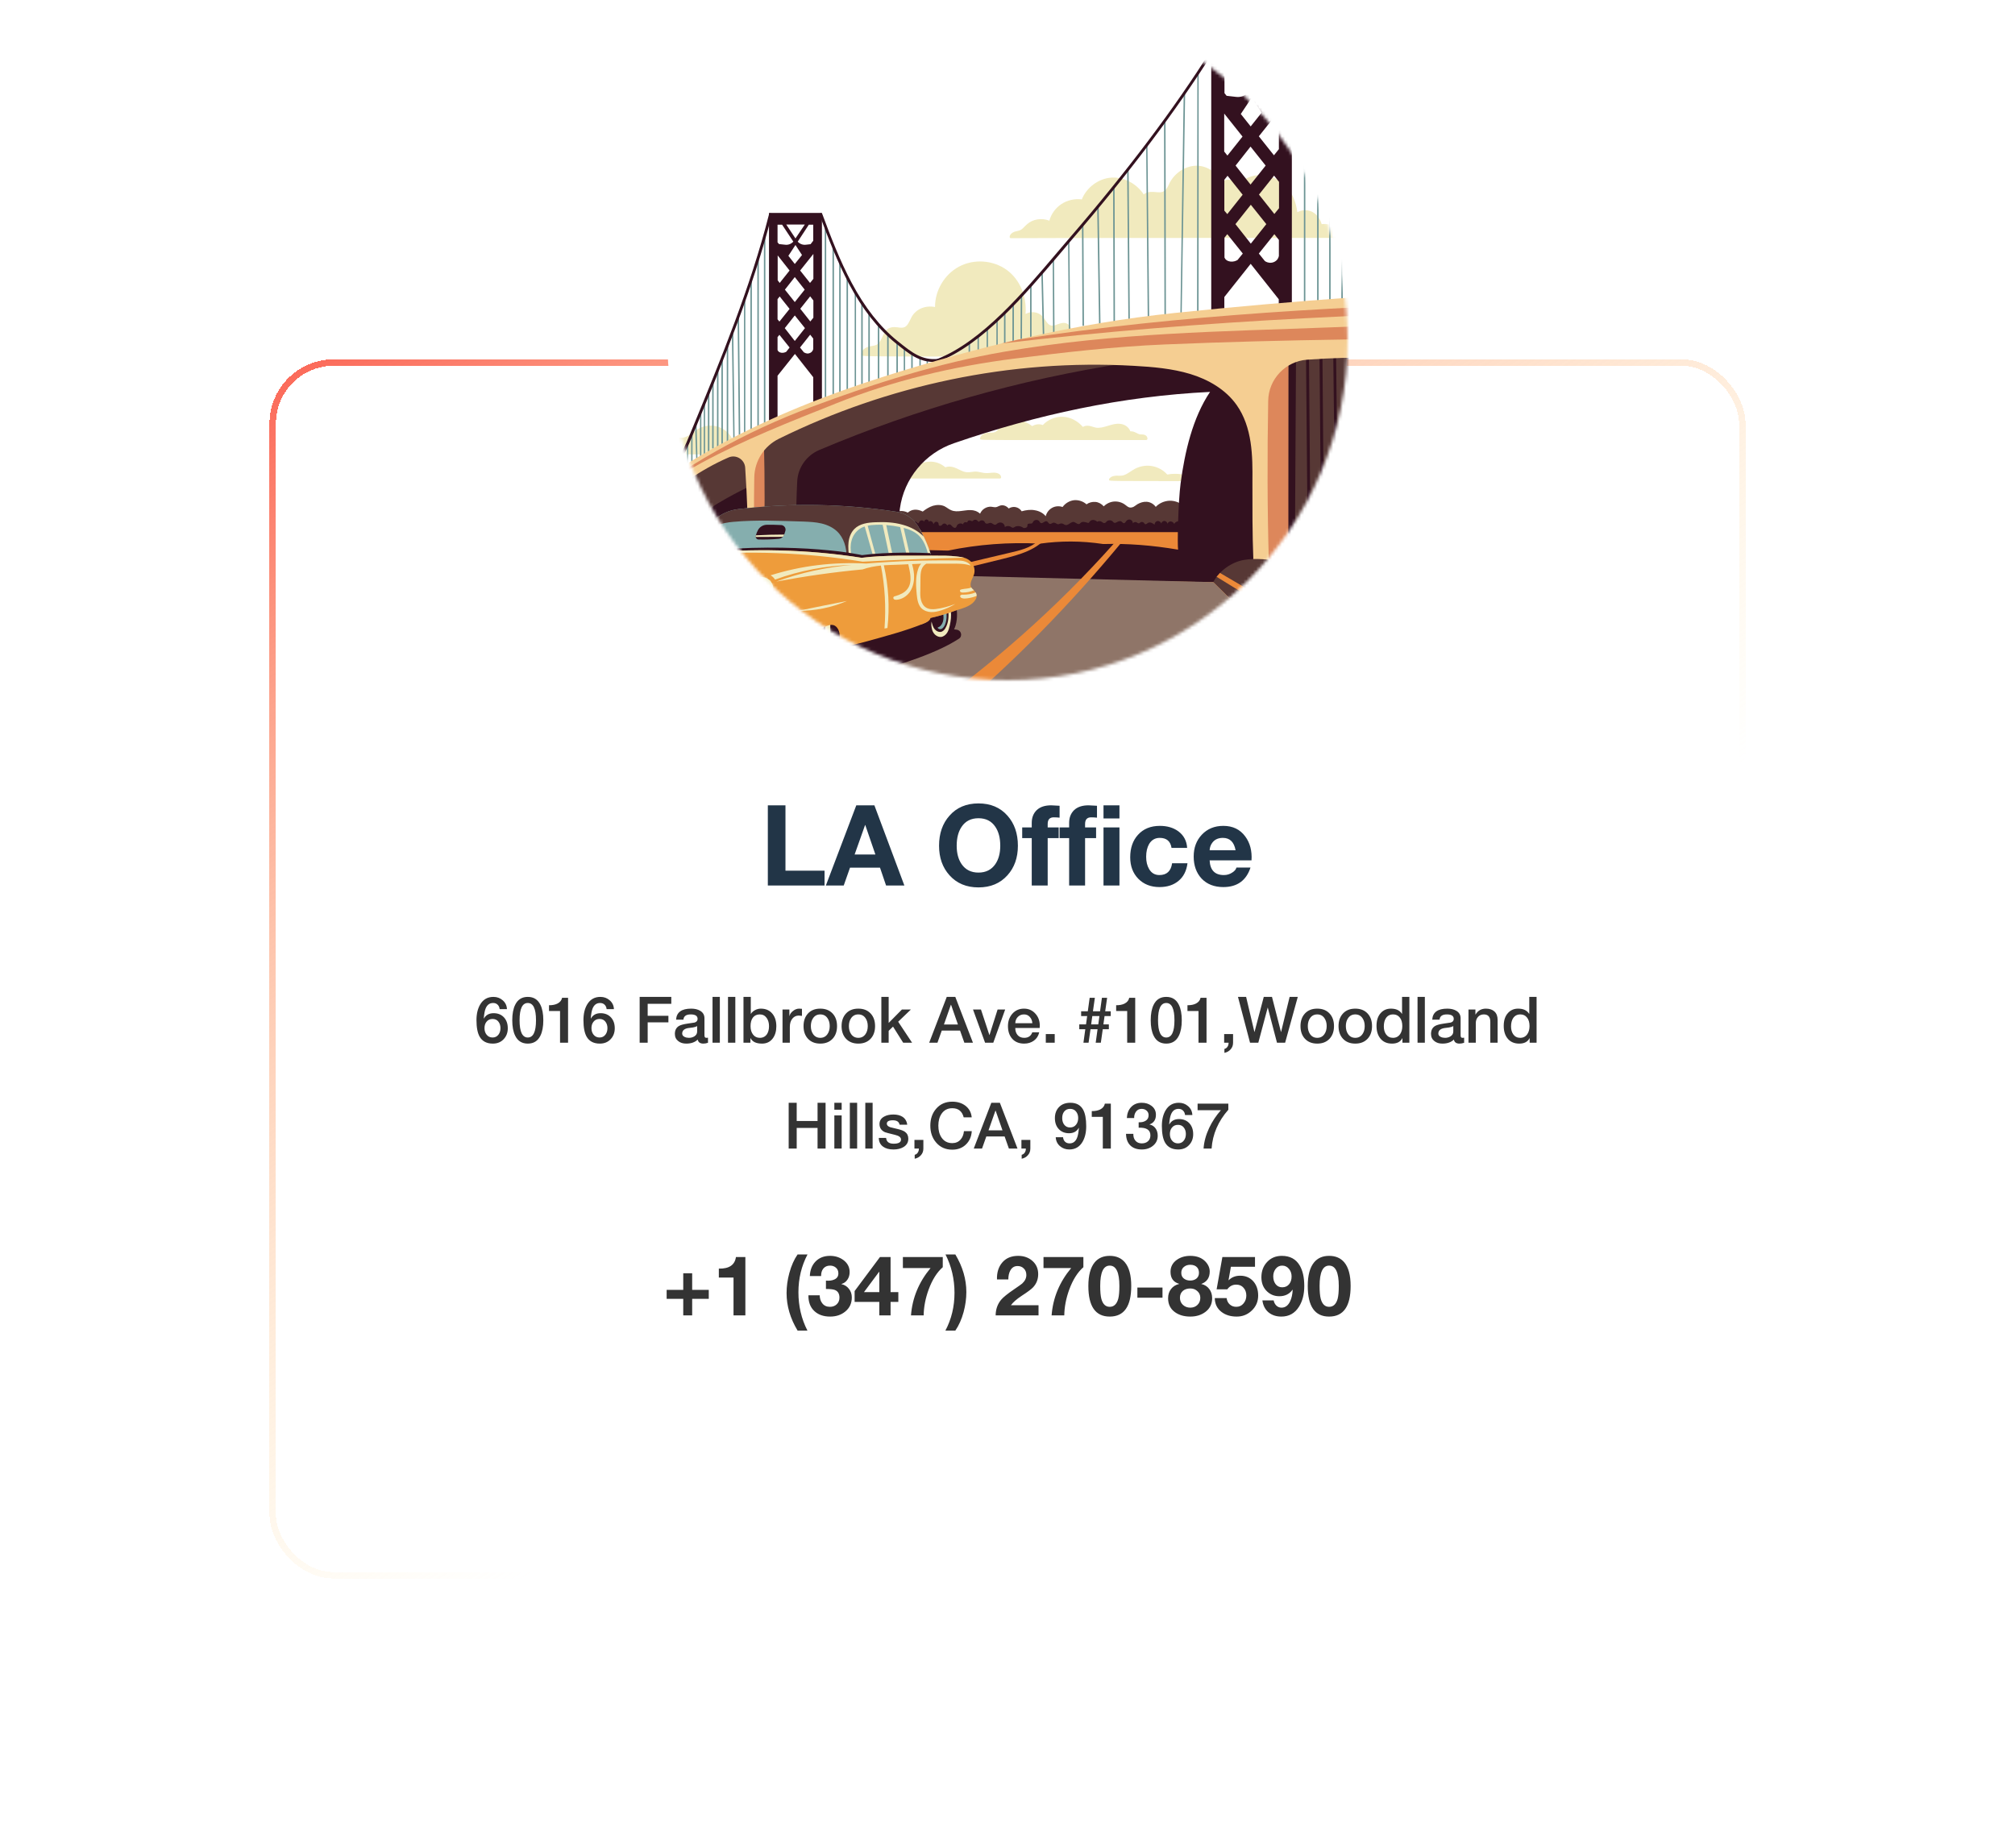 <svg width="628" height="576" viewBox="0 0 628 576" fill="none" xmlns="http://www.w3.org/2000/svg">
<g filter="url(#filter0_bd_1_10913)">
<rect x="84" y="106" width="460" height="380" rx="20" fill="white" fill-opacity="0.5" shape-rendering="crispEdges"/>
<rect x="85" y="107" width="458" height="378" rx="19" stroke="url(#paint0_linear_1_10913)" stroke-width="2" shape-rendering="crispEdges"/>
</g>
<circle cx="314" cy="106" r="106" fill="url(#paint1_linear_1_10913)"/>
<mask id="mask0_1_10913" style="mask-type:alpha" maskUnits="userSpaceOnUse" x="208" y="0" width="212" height="212">
<circle cx="314" cy="106" r="106" fill="url(#paint2_linear_1_10913)"/>
</mask>
<g mask="url(#mask0_1_10913)">
<path d="M411.915 69.862C411.374 68.028 410.249 66.612 408.79 65.945C407.374 65.32 405.665 65.403 404.332 66.153C403.957 63.153 402.915 60.612 401.29 58.653C399.415 56.362 396.707 54.903 393.915 54.612C391.082 54.32 388.207 55.278 386.207 57.153C385.082 56.528 384.166 56.112 383.166 56.028C382.291 55.945 381.374 56.153 380.582 56.612C379.249 53.612 375.999 51.57 372.707 51.653C369.374 51.778 366.166 53.862 364.541 56.987C364.457 57.153 364.374 57.334 364.291 57.528C363.874 58.362 363.499 59.153 362.791 59.57C362.041 60.07 360.999 59.945 360.041 59.862L359.582 59.82C358.207 59.737 357.124 59.987 356.457 60.612C354.249 57.195 350.207 55.112 346.332 55.362C342.332 55.653 338.624 58.445 337.166 62.153C334.916 61.862 332.624 62.403 330.791 63.612C328.957 64.82 327.624 66.695 327.041 68.778C324.666 67.862 321.916 68.278 320.124 69.862C319.874 70.084 319.638 70.306 319.416 70.528C318.958 71.028 318.499 71.487 317.958 71.737C317.666 71.862 317.333 71.945 316.999 72.028C316.708 72.07 316.458 72.153 316.166 72.237C315.333 72.528 314.749 73.112 314.666 73.82C314.666 74.028 314.791 74.195 314.999 74.237C315.027 74.237 315.041 74.237 315.041 74.237C315.069 74.237 315.083 74.237 315.083 74.237C316.791 74.153 418.29 74.153 419.332 74.153C419.457 74.153 419.582 74.112 419.624 73.987C419.707 73.862 419.707 73.695 419.624 73.612C417.874 70.987 414.915 69.528 411.915 69.862Z" fill="#F1EABE"/>
<path d="M340.499 111.154C340.707 111.154 340.915 111.029 340.915 110.82C341.249 108.195 339.457 106.57 337.54 106.07C336.04 105.695 334.499 105.862 332.999 106.154C333.415 105.487 333.79 104.779 333.915 103.945C334.124 102.779 333.624 101.237 332.332 100.779C331.415 100.445 330.499 100.779 329.624 101.07C328.916 101.362 328.249 101.612 327.582 101.445C326.791 101.279 326.291 100.529 325.749 99.737C325.457 99.32 325.124 98.862 324.749 98.445C323.416 97.154 321.207 96.945 319.624 97.862C320.041 92.32 317.874 87.154 313.791 84.154C309.499 81.029 303.457 80.612 298.791 83.154C294.291 85.612 291.374 90.612 291.416 95.695C288.416 95.112 285.541 96.279 284.124 98.779C283.957 99.07 283.791 99.404 283.624 99.779C283.166 100.695 282.749 101.57 281.957 101.945C281.332 102.237 280.582 102.154 279.791 102.029C278.957 101.945 278.124 101.862 277.291 102.195C276.082 102.654 275.541 103.862 274.999 104.987C274.541 105.945 274.124 106.862 273.374 107.362C272.874 107.654 272.291 107.779 271.624 107.862C271.291 107.945 270.916 107.987 270.582 108.112C269.416 108.445 268.291 109.404 268.499 110.612C268.499 110.668 268.513 110.709 268.541 110.737C268.707 111.07 268.707 111.112 304.749 111.154C322.624 111.154 340.499 111.154 340.499 111.154Z" fill="#F1EABE"/>
<path d="M229.874 138.945C229.583 138.987 229.291 139.029 229.124 138.904C228.958 138.82 228.833 138.487 228.749 138.112C228.124 135.945 226.499 134.112 224.416 133.237C222.291 132.362 219.874 132.487 217.874 133.529C217.208 133.904 216.624 134.32 216.083 134.737C215.777 134.959 215.472 135.182 215.166 135.404C214.125 136.112 213.249 136.445 212.416 136.445C211.791 136.445 211.208 136.279 210.541 136.07C210.166 135.945 209.708 135.82 209.291 135.737C208.208 135.57 206.875 135.779 206.208 136.695C198.541 132.362 188.416 132.404 180.875 136.862C180.625 137.001 180.375 137.14 180.125 137.279C178.958 137.987 177.75 138.737 176.458 138.945C175.5 139.07 174.541 138.945 173.5 138.82C172.916 138.737 172.291 138.654 171.708 138.612C170.041 138.529 168.458 138.862 166.916 139.195L160.833 140.445C160.666 140.487 160.541 140.612 160.5 140.737C160.458 140.862 160.5 141.029 160.583 141.112C160.583 141.154 160.625 141.195 160.958 141.237L161 141.279L161.125 141.237C163.291 141.445 174.708 141.654 236.583 141.654C236.749 141.654 236.916 141.57 236.958 141.404C237.041 141.237 236.958 141.029 236.833 140.945C234.958 139.362 232.416 138.654 229.874 138.945Z" fill="#F1EABE"/>
<path d="M368.832 157.653C367.624 156.57 366.041 156.028 364.457 156.07C362.874 156.153 361.291 156.82 360.207 157.987C359.457 156.987 358.457 156.487 357.416 156.403C356.416 156.32 355.374 156.653 354.499 157.153C354.124 157.403 353.749 157.695 353.332 157.945C352.916 158.153 352.416 158.278 351.957 158.153C351.499 158.028 351.124 157.653 350.707 157.362C349.749 156.612 348.499 156.237 347.249 156.32C346.041 156.403 344.874 156.945 343.999 157.82C343.291 157.028 342.374 156.528 341.416 156.445C340.416 156.362 339.416 156.612 338.624 157.195C337.624 156.278 336.166 155.778 334.749 155.903C333.332 156.07 331.999 156.862 331.166 158.028C330.124 157.653 328.874 157.737 327.916 158.278C326.916 158.82 326.166 159.82 325.916 160.903C325.124 159.903 323.832 159.237 322.457 159.028C321.124 158.778 319.749 158.987 318.416 159.362C317.999 158.695 317.332 158.237 316.582 158.07C315.832 157.903 315.041 158.07 314.374 158.487C313.624 157.612 312.541 157.278 311.624 157.612C311.207 157.737 310.874 157.987 310.457 158.07C309.957 158.153 309.457 157.987 308.957 157.945C307.499 157.82 305.999 158.737 305.457 160.112C304.541 159.278 303.457 158.987 302.457 158.987C301.457 158.945 300.457 159.195 299.457 159.278C298.457 159.403 297.416 159.445 296.457 159.028C295.707 158.737 295.082 158.153 294.332 157.778C293.208 157.278 291.916 157.32 290.749 157.653C289.583 158.028 288.541 158.695 287.583 159.445C286.708 159.028 285.916 158.82 285.124 158.862C284.291 158.903 283.541 159.237 282.916 159.778C281.749 159.153 280.249 159.07 279.041 159.695V168.695H368.832V157.653Z" fill="#573835"/>
<path d="M368.29 162.82C367.624 162.195 366.332 162.445 365.957 163.32C365.79 162.903 365.374 162.57 364.915 162.528C364.457 162.487 363.999 162.82 363.874 163.237C363.79 162.778 363.374 162.403 362.915 162.362C362.457 162.362 361.999 162.737 361.915 163.195C361.79 162.695 361.249 162.32 360.749 162.403C360.207 162.487 359.832 162.987 359.832 163.528C359.249 163.07 358.457 162.612 357.79 162.987C357.499 163.153 357.165 163.528 356.874 163.362C356.707 163.278 356.624 163.112 356.541 162.987C356.249 162.653 355.707 162.57 355.374 162.862C355.249 162.945 355.166 163.07 354.999 163.112C354.749 163.195 354.499 162.945 354.249 162.82C353.874 162.57 353.332 162.737 353.082 163.112C353.082 162.612 352.791 162.153 352.332 161.987C351.916 161.82 351.374 161.987 351.082 162.32C350.832 162.612 350.666 163.07 350.249 163.07C349.957 163.07 349.749 162.695 349.499 162.528C349.041 162.278 348.457 162.528 348.041 162.778C347.791 162.903 347.541 163.028 347.291 162.945C347.041 162.903 346.916 162.653 346.749 162.487C346.249 162.07 345.457 162.07 344.957 162.487C344.707 162.695 344.541 163.028 344.207 163.028C343.874 163.07 343.624 162.82 343.374 162.653C342.957 162.362 342.374 162.362 341.957 162.612C341.082 161.82 340.041 161.945 339.582 162.612C339.499 162.737 339.416 162.945 339.249 162.987C339.124 162.987 339.041 162.987 338.957 162.945C338.249 162.737 337.374 162.445 336.832 162.945C336.707 163.028 336.624 163.153 336.541 163.237C336.249 163.445 335.874 163.32 335.582 163.153C335.291 162.987 334.999 162.778 334.707 162.695C333.707 162.528 332.916 163.945 331.957 163.612C331.749 163.57 331.582 163.403 331.416 163.32C331.124 163.153 330.749 163.112 330.457 163.195C330.207 163.278 329.999 163.403 329.749 163.403C329.291 163.362 328.957 162.903 328.499 162.903C327.999 162.862 327.582 163.445 327.124 163.278C326.749 163.153 326.624 162.612 326.249 162.487C325.582 162.237 324.916 163.362 324.332 162.987C324.124 162.862 324.041 162.653 323.916 162.487C323.499 161.862 322.374 161.945 321.999 162.612C321.916 162.737 321.874 162.903 321.749 163.028C321.541 163.237 321.207 163.195 320.916 163.195C320.624 163.195 320.249 163.278 320.207 163.57C320.207 163.695 320.249 163.82 320.207 163.903C320.207 164.153 319.999 164.403 319.749 164.487C319.541 164.57 319.249 164.57 318.999 164.57C318.207 163.945 317.082 163.778 316.249 164.237C316.082 164.32 315.957 164.445 315.791 164.487C315.457 164.528 315.166 164.278 314.874 164.112C314.332 163.862 313.666 163.903 313.166 164.278C313.166 163.737 312.874 163.237 312.374 162.987C311.916 162.778 311.332 162.82 310.916 163.112C310.666 163.278 310.457 163.528 310.166 163.57C309.666 163.612 309.332 163.07 308.832 162.987C308.541 162.903 308.249 163.07 307.957 163.153C307.666 163.237 307.332 163.278 307.082 163.028C306.999 162.945 306.957 162.778 306.874 162.653C306.582 162.153 305.832 162.028 305.374 162.403C305.291 162.487 305.166 162.612 305.041 162.612C304.874 162.612 304.749 162.403 304.624 162.278C304.332 161.945 303.749 161.862 303.374 162.195C303.249 162.278 303.166 162.403 302.999 162.445C302.916 162.445 302.791 162.403 302.707 162.362C302.332 162.153 301.749 162.112 301.582 162.487C301.541 162.612 301.541 162.695 301.457 162.778C301.332 162.862 301.166 162.778 301.041 162.778C300.624 162.653 300.166 163.028 300.166 163.445C299.624 162.945 298.624 163.112 298.249 163.778C298.166 163.987 298.082 164.278 297.874 164.445C297.582 164.653 297.166 164.445 296.916 164.195C296.666 163.987 296.457 163.653 296.124 163.487C295.832 163.362 295.332 163.487 295.332 163.862C295.041 163.487 294.624 163.07 294.166 163.195C293.874 163.237 293.707 163.487 293.499 163.695C293.291 163.862 292.957 163.987 292.707 163.82C292.457 163.653 292.582 163.195 292.416 162.945C292.249 162.653 291.874 162.57 291.582 162.653C291.291 162.778 291.082 163.07 290.957 163.362C290.832 163.028 290.666 162.695 290.374 162.528C290.124 162.32 289.666 162.362 289.499 162.653C289.499 162.278 289.166 161.945 288.791 161.903C288.416 161.903 288.082 162.195 288.041 162.57C287.832 162.32 287.499 162.153 287.166 162.195C286.832 162.237 286.541 162.487 286.416 162.82C286.416 162.903 286.416 162.987 286.332 163.028C286.166 163.237 285.874 162.945 285.666 162.737C285.291 162.403 284.624 162.445 284.332 162.82C284.207 162.403 284.166 161.987 283.916 161.695C283.666 161.403 283.124 161.32 282.874 161.612C282.874 161.653 282.832 161.737 282.791 161.737C282.666 161.82 282.541 161.695 282.458 161.57C282.249 161.362 281.916 161.278 281.624 161.32C281.333 161.403 281.083 161.612 280.999 161.903C280.958 161.945 280.958 162.028 280.916 162.07C280.86 162.07 280.819 162.07 280.791 162.07C280.541 162.028 280.333 161.903 280.166 161.737C279.888 161.82 279.61 161.931 279.333 162.07V167.737H368.29V162.82Z" fill="#33111F"/>
<path d="M357.499 137.028C357.582 136.945 357.624 136.82 357.624 136.736C357.582 136.028 357.124 135.57 356.374 135.445C356.152 135.417 355.944 135.403 355.749 135.403C355.541 135.403 355.333 135.403 355.124 135.361C354.833 135.278 354.499 135.111 354.208 134.945C354.041 134.861 353.888 134.792 353.749 134.736C353.208 134.486 352.708 134.403 352.291 134.445C351.791 133.028 350.416 132.236 349.124 132.111C347.791 131.945 346.499 132.361 345.249 132.736L345.124 132.778C343.874 133.153 342.666 133.486 341.499 133.278C341.166 133.195 340.874 133.111 340.583 133.028C340.208 132.903 339.833 132.778 339.458 132.736C338.708 132.611 337.999 132.736 337.499 133.07C335.874 131.195 333.666 130.028 331.333 129.903C328.999 129.778 326.583 130.778 324.999 132.486C323.999 132.07 322.708 132.195 321.708 132.82C320.041 131.57 318.36 130.945 316.666 130.945C314.874 130.945 313.041 131.736 311.791 133.07C311.652 133.236 311.513 133.389 311.374 133.528C310.999 133.986 310.666 134.403 310.208 134.611C309.749 134.861 309.166 134.861 308.583 134.861C308.305 134.861 308.041 134.875 307.791 134.903C306.749 134.986 305.624 135.57 305.458 136.653C305.43 136.709 305.43 136.764 305.458 136.82C305.583 137.111 305.583 137.111 313.874 137.153C318.708 137.153 325.124 137.153 331.541 137.153C344.374 137.153 357.207 137.153 357.207 137.153C357.291 137.153 357.416 137.111 357.499 137.028Z" fill="#F1EABE"/>
<path d="M372.207 149.153C369.707 147.82 366.707 147.361 363.79 147.903C362.54 146.486 360.874 145.611 359.082 145.278C357.249 144.945 355.29 145.278 353.665 146.153C353.207 146.403 352.79 146.695 352.374 146.945C351.499 147.528 350.665 148.111 349.665 148.236C349.332 148.278 348.999 148.278 348.624 148.278C348.318 148.25 348.026 148.25 347.749 148.278C346.832 148.32 346.082 148.653 345.707 149.236C345.624 149.361 345.624 149.528 345.665 149.653C345.832 149.945 345.832 149.945 372.04 149.945C372.207 149.945 372.374 149.82 372.415 149.611C372.457 149.445 372.374 149.236 372.207 149.153Z" fill="#F1EABE"/>
<path d="M309.707 147.32C309.249 147.32 308.874 147.361 308.499 147.403C307.999 147.445 307.583 147.486 307.124 147.445C306.666 147.445 306.208 147.32 305.749 147.236C305.166 147.111 304.624 146.986 303.999 146.986C303.583 146.986 303.124 147.07 302.749 147.111C302.291 147.153 301.833 147.236 301.416 147.195C300.541 147.153 299.749 146.778 298.916 146.361C298.666 146.25 298.43 146.139 298.208 146.028C296.791 145.361 295.583 145.278 294.624 145.653C293.166 144.403 291.374 143.778 289.541 143.903C287.916 143.986 286.249 144.653 284.666 145.82L284.374 146.028C283.874 146.445 283.374 146.82 282.791 146.945C282.166 147.07 281.541 146.861 280.833 146.653C280.166 146.445 279.499 146.195 278.749 146.236C278.041 146.32 277.374 146.611 276.749 146.945C276.333 147.153 275.958 147.361 275.541 147.445C274.958 147.611 274.416 147.611 273.791 147.611C273.569 147.611 273.36 147.611 273.166 147.611C272.416 147.611 271.374 147.736 270.583 148.403C270.416 148.445 270.416 148.57 270.416 148.736C270.416 148.903 270.499 149.07 270.666 149.111C270.722 149.139 270.777 149.153 270.833 149.153C270.833 149.153 270.847 149.153 270.874 149.153C271.499 149.153 311.207 149.153 311.582 149.153C311.707 149.153 311.832 149.111 311.916 149.028C311.999 148.945 312.041 148.82 311.999 148.695C311.916 147.861 311.041 147.32 309.707 147.32Z" fill="#F1EABE"/>
<path d="M472.415 222.861H137V165.861H472.415V222.861Z" fill="#EB8938"/>
<mask id="mask1_1_10913" style="mask-type:luminance" maskUnits="userSpaceOnUse" x="137" y="-11" width="336" height="234">
<path d="M137.004 222.857V-11H472.436V222.857H137.004Z" fill="white"/>
</mask>
<g mask="url(#mask1_1_10913)">
<path d="M406.624 96.195C406.499 96.195 406.374 96.07 406.374 95.945V25.362C406.374 25.237 406.499 25.153 406.624 25.153C406.749 25.153 406.832 25.237 406.832 25.362V95.945C406.832 96.07 406.749 96.195 406.624 96.195Z" fill="#6C9494"/>
<path d="M410.707 95.694C410.582 95.694 410.499 95.611 410.499 95.486V33.528C410.499 33.403 410.582 33.319 410.707 33.319C410.832 33.319 410.957 33.403 410.957 33.528V95.486C410.957 95.611 410.832 95.694 410.707 95.694Z" fill="#6C9494"/>
<path d="M414.498 94.944C414.373 94.944 414.248 94.819 414.248 94.694V40.486C414.248 40.361 414.373 40.236 414.498 40.236C414.623 40.236 414.707 40.361 414.707 40.486V94.694C414.707 94.819 414.623 94.944 414.498 94.944Z" fill="#6C9494"/>
<path d="M418.29 94.945C418.165 94.945 418.04 94.82 418.04 94.695V47.029C418.04 46.904 418.165 46.82 418.29 46.82C418.373 46.82 418.498 46.904 418.498 47.029V94.695C418.498 94.82 418.373 94.945 418.29 94.945Z" fill="#6C9494"/>
<path d="M373.332 99.236C373.207 99.236 373.082 99.111 373.082 98.986L373.165 22.611C373.165 22.486 373.248 22.403 373.373 22.403C373.498 22.403 373.582 22.486 373.582 22.611L373.54 98.986C373.54 99.111 373.457 99.236 373.332 99.236Z" fill="#6C9494"/>
<path d="M368.082 98.736C367.957 98.736 367.874 98.653 367.874 98.528L368.915 28.903C368.915 28.778 368.999 28.695 369.124 28.695C369.249 28.695 369.374 28.778 369.374 28.903L368.29 98.528C368.29 98.653 368.207 98.736 368.082 98.736Z" fill="#6C9494"/>
<path d="M363.165 98.986C363.04 98.986 362.915 98.861 362.915 98.736L362.79 37.569C362.79 37.444 362.874 37.319 362.999 37.319C363.124 37.319 363.249 37.444 363.249 37.569L363.374 98.736C363.374 98.861 363.249 98.944 363.165 98.986Z" fill="#6C9494"/>
<path d="M357.915 100.32C357.79 100.32 357.707 100.195 357.707 100.07L357.207 45.112C357.207 44.987 357.29 44.903 357.415 44.903C357.54 44.903 357.623 44.987 357.623 45.112L358.165 100.07C358.165 100.195 358.04 100.278 357.915 100.32Z" fill="#6C9494"/>
<path d="M351.916 99.486C351.791 99.486 351.666 99.403 351.666 99.278L351.291 52.778C351.291 52.653 351.374 52.57 351.499 52.57C351.624 52.57 351.749 52.653 351.749 52.778L352.124 99.278C352.124 99.403 352.041 99.486 351.916 99.486Z" fill="#6C9494"/>
<path d="M347.249 101.278C347.124 101.278 347.041 101.195 347.041 101.07L346.916 58.445C346.916 58.32 346.999 58.195 347.124 58.195C347.249 58.195 347.374 58.32 347.374 58.445L347.499 101.07C347.499 101.195 347.374 101.278 347.249 101.278Z" fill="#6C9494"/>
<path d="M342.749 102.236C342.624 102.236 342.541 102.111 342.541 102.028L341.957 64.611C341.957 64.486 342.082 64.361 342.207 64.361C342.332 64.361 342.416 64.445 342.416 64.57L342.999 101.986C342.999 102.111 342.874 102.236 342.749 102.236Z" fill="#6C9494"/>
<path d="M337.582 101.611C337.457 101.611 337.373 101.527 337.373 101.402L337.207 70.069C337.207 69.944 337.29 69.861 337.415 69.861C337.54 69.861 337.665 69.944 337.665 70.069L337.832 101.402C337.832 101.527 337.707 101.611 337.582 101.611Z" fill="#6C9494"/>
<path d="M333.332 103.736C333.207 103.736 333.124 103.653 333.124 103.528L332.874 75.153C332.874 75.028 332.957 74.945 333.082 74.945C333.207 74.945 333.29 75.028 333.29 75.153L333.54 103.528C333.54 103.653 333.457 103.736 333.332 103.736Z" fill="#6C9494"/>
<path d="M328.457 105.528C328.332 105.528 328.207 105.444 328.207 105.319L328.082 80.819C328.082 80.694 328.165 80.569 328.29 80.569C328.415 80.569 328.499 80.694 328.499 80.819L328.665 105.319C328.665 105.444 328.582 105.528 328.457 105.528Z" fill="#6C9494"/>
<path d="M325.249 106.236C325.124 106.236 325.041 106.152 325.041 106.027L324.541 84.819C324.541 84.694 324.624 84.611 324.749 84.611C324.874 84.611 324.999 84.694 324.999 84.819L325.499 106.027C325.499 106.152 325.374 106.236 325.249 106.236Z" fill="#6C9494"/>
<path d="M321.249 107.361C321.124 107.361 321.041 107.278 321.041 107.153V88.903C321.041 88.778 321.124 88.695 321.249 88.695C321.374 88.695 321.499 88.778 321.499 88.903V107.153C321.499 107.278 321.374 107.361 321.249 107.361Z" fill="#6C9494"/>
<path d="M318.291 108.528C318.166 108.528 318.041 108.403 318.041 108.278L318.124 92.07C318.124 91.945 318.249 91.861 318.374 91.861C318.499 91.861 318.582 91.945 318.582 92.07L318.499 108.32C318.499 108.403 318.416 108.528 318.291 108.528Z" fill="#6C9494"/>
<path d="M315.749 108.403C315.624 108.403 315.54 108.319 315.54 108.194V94.653C315.54 94.528 315.624 94.444 315.749 94.444C315.874 94.444 315.999 94.528 315.999 94.653V108.194C315.999 108.319 315.874 108.403 315.749 108.403Z" fill="#6C9494"/>
<path d="M313.124 109.861C312.999 109.861 312.916 109.736 312.916 109.611V97.444C312.916 97.319 312.999 97.236 313.124 97.236C313.249 97.236 313.374 97.319 313.374 97.444V109.611C313.374 109.736 313.249 109.861 313.124 109.861Z" fill="#6C9494"/>
<path d="M310.749 109.986C310.624 109.986 310.54 109.861 310.54 109.736V99.736C310.54 99.611 310.624 99.528 310.749 99.528C310.874 99.528 310.957 99.611 310.957 99.736V109.736C310.957 109.861 310.874 109.986 310.749 109.986Z" fill="#6C9494"/>
<path d="M307.708 109.778C307.583 109.778 307.499 109.695 307.499 109.57V102.445C307.499 102.32 307.583 102.236 307.708 102.236C307.833 102.236 307.916 102.32 307.916 102.445V109.57C307.916 109.695 307.833 109.778 307.708 109.778Z" fill="#6C9494"/>
<path d="M304.874 111.278C304.749 111.278 304.666 111.153 304.666 111.028V104.778C304.666 104.653 304.749 104.569 304.874 104.569C304.999 104.569 305.082 104.653 305.082 104.778V111.028C305.082 111.153 304.999 111.278 304.874 111.278Z" fill="#6C9494"/>
<path d="M302.124 111.528C301.999 111.528 301.874 111.403 301.874 111.278V106.862C301.874 106.737 301.999 106.653 302.124 106.653C302.249 106.653 302.332 106.737 302.332 106.862V111.278C302.332 111.403 302.249 111.528 302.124 111.528Z" fill="#6C9494"/>
<path d="M288.999 113.819C288.874 113.819 288.791 113.735 288.791 113.61V112.277C288.791 112.152 288.874 112.069 288.999 112.069C289.124 112.069 289.207 112.152 289.207 112.277V113.61C289.207 113.735 289.124 113.819 288.999 113.819Z" fill="#6C9494"/>
<path d="M286.749 114.361C286.624 114.361 286.541 114.278 286.541 114.153V111.528C286.541 111.403 286.624 111.32 286.749 111.32C286.874 111.32 286.957 111.403 286.957 111.528V114.153C286.957 114.278 286.874 114.361 286.749 114.361Z" fill="#6C9494"/>
<path d="M284.249 114.944C284.124 114.944 283.999 114.861 283.999 114.736V110.236C283.999 110.111 284.124 109.986 284.249 109.986C284.374 109.986 284.458 110.111 284.458 110.236V114.736C284.458 114.861 284.374 114.944 284.249 114.944Z" fill="#6C9494"/>
<path d="M281.874 115.819C281.749 115.819 281.666 115.694 281.666 115.569V108.569C281.666 108.444 281.749 108.319 281.874 108.319C281.999 108.319 282.082 108.444 282.082 108.569V115.569C282.082 115.694 281.999 115.819 281.874 115.819Z" fill="#6C9494"/>
<path d="M279.582 116.611C279.457 116.611 279.374 116.528 279.374 116.403V106.736C279.374 106.611 279.457 106.528 279.582 106.528C279.707 106.528 279.832 106.611 279.832 106.736V116.403C279.832 116.528 279.707 116.611 279.582 116.611Z" fill="#6C9494"/>
<path d="M276.749 117.403C276.624 117.403 276.499 117.319 276.499 117.194V104.278C276.499 104.153 276.624 104.028 276.749 104.028C276.874 104.028 276.957 104.153 276.957 104.278V117.194C276.957 117.319 276.874 117.403 276.749 117.403Z" fill="#6C9494"/>
<path d="M273.791 118.528C273.666 118.528 273.582 118.444 273.582 118.319V101.236C273.582 101.111 273.666 101.028 273.791 101.028C273.916 101.028 274.041 101.111 274.041 101.236V118.319C274.041 118.444 273.916 118.528 273.791 118.528Z" fill="#6C9494"/>
<path d="M270.832 119.278C270.707 119.278 270.624 119.153 270.624 119.028V97.611C270.624 97.486 270.707 97.361 270.832 97.361C270.957 97.361 271.082 97.486 271.082 97.611V119.028C271.082 119.153 270.957 119.278 270.832 119.278Z" fill="#6C9494"/>
<path d="M268.624 120.318C268.499 120.318 268.416 120.235 268.416 120.11V94.277C268.416 94.152 268.499 94.068 268.624 94.068C268.749 94.068 268.874 94.152 268.874 94.277V120.11C268.874 120.235 268.749 120.318 268.624 120.318Z" fill="#6C9494"/>
<path d="M266.583 121.153C266.458 121.153 266.374 121.069 266.374 120.944V90.903C266.374 90.778 266.458 90.694 266.583 90.694C266.708 90.694 266.791 90.778 266.791 90.903V120.944C266.791 121.069 266.708 121.153 266.583 121.153Z" fill="#6C9494"/>
<path d="M264.083 121.778C263.958 121.778 263.833 121.694 263.833 121.569V86.486C263.833 86.361 263.958 86.236 264.083 86.236C264.208 86.236 264.291 86.361 264.291 86.486V121.569C264.291 121.694 264.208 121.778 264.083 121.778Z" fill="#6C9494"/>
<path d="M261.791 123.112C261.666 123.112 261.541 123.028 261.541 122.903V81.445C261.541 81.32 261.666 81.237 261.791 81.237C261.916 81.237 261.999 81.32 261.999 81.445V122.903C261.999 123.028 261.916 123.112 261.791 123.112Z" fill="#6C9494"/>
<path d="M259.666 124.028C259.541 124.028 259.458 123.903 259.458 123.778V76.57C259.458 76.445 259.541 76.32 259.666 76.32C259.791 76.32 259.916 76.445 259.916 76.57V123.778C259.916 123.903 259.791 124.028 259.666 124.028Z" fill="#6C9494"/>
<path d="M257.249 124.903C257.124 124.903 257.041 124.778 257.041 124.653V70.237C257.041 70.112 257.124 69.987 257.249 69.987C257.374 69.987 257.499 70.112 257.499 70.237V124.653C257.499 124.778 257.374 124.903 257.249 124.903Z" fill="#6C9494"/>
<path d="M238.332 133.861C238.207 133.861 238.082 133.778 238.082 133.653V73.278C238.082 73.153 238.207 73.07 238.332 73.07C238.457 73.07 238.541 73.153 238.541 73.278V133.653C238.541 133.778 238.457 133.861 238.332 133.861Z" fill="#6C9494"/>
<path d="M236.249 133.861C236.124 133.861 236.041 133.736 236.041 133.652V80.278C236.041 80.153 236.124 80.069 236.249 80.069C236.374 80.069 236.499 80.153 236.499 80.278V133.652C236.499 133.736 236.374 133.861 236.249 133.861Z" fill="#6C9494"/>
<path d="M234.124 134.778C233.999 134.778 233.874 134.695 233.874 134.57V87.028C233.874 86.903 233.999 86.82 234.124 86.82C234.207 86.82 234.332 86.903 234.332 87.028V134.57C234.332 134.695 234.207 134.778 234.124 134.778Z" fill="#6C9494"/>
<path d="M232.082 135.652C231.957 135.652 231.874 135.569 231.874 135.444V92.944C231.874 92.861 231.957 92.736 232.082 92.736C232.207 92.736 232.291 92.861 232.291 92.944V135.444C232.291 135.569 232.207 135.652 232.082 135.652Z" fill="#6C9494"/>
<path d="M230.458 136.111C230.333 136.111 230.249 136.028 230.249 135.903L229.874 98.487C229.874 98.362 229.999 98.278 230.124 98.278C230.249 98.278 230.333 98.362 230.333 98.487L230.708 135.903C230.708 136.028 230.583 136.111 230.458 136.111Z" fill="#6C9494"/>
<path d="M228.749 137.318C228.624 137.318 228.541 137.235 228.541 137.11L228.083 103.277C228.083 103.152 228.208 103.027 228.333 103.027C228.458 103.027 228.541 103.11 228.541 103.235L228.958 137.11C228.999 137.235 228.874 137.318 228.749 137.318Z" fill="#6C9494"/>
<path d="M226.75 137.944C226.625 137.944 226.5 137.861 226.5 137.736V107.486C226.5 107.361 226.625 107.277 226.75 107.277C226.875 107.277 226.958 107.361 226.958 107.486V137.736C226.958 137.861 226.875 137.944 226.75 137.944Z" fill="#6C9494"/>
<path d="M225.083 138.945C224.958 138.945 224.833 138.861 224.833 138.736V111.778C224.833 111.653 224.958 111.57 225.083 111.57C225.208 111.57 225.291 111.653 225.291 111.778V138.736C225.291 138.861 225.208 138.945 225.083 138.945Z" fill="#6C9494"/>
<path d="M223.666 139.486C223.541 139.486 223.458 139.403 223.458 139.278V115.278C223.458 115.153 223.541 115.069 223.666 115.069C223.791 115.069 223.916 115.153 223.916 115.278V139.278C223.916 139.403 223.791 139.486 223.666 139.486Z" fill="#6C9494"/>
<path d="M222.166 139.819C222.041 139.819 221.958 139.736 221.958 139.611V119.028C221.958 118.903 222.041 118.819 222.166 118.819C222.291 118.819 222.416 118.903 222.416 119.028V139.611C222.416 139.736 222.291 139.819 222.166 139.819Z" fill="#6C9494"/>
<path d="M220.833 142.028C220.75 142.028 220.625 141.945 220.625 141.82V122.32C220.625 122.195 220.75 122.111 220.833 122.111C220.958 122.111 221.083 122.195 221.083 122.32V141.82C221.083 141.945 220.958 142.028 220.833 142.028Z" fill="#6C9494"/>
<path d="M219.541 142.277C219.416 142.277 219.333 142.194 219.333 142.069V125.527C219.333 125.402 219.416 125.319 219.541 125.319C219.666 125.319 219.749 125.402 219.749 125.527V142.069C219.749 142.194 219.666 142.277 219.541 142.277Z" fill="#6C9494"/>
<path d="M218.374 142.444C218.249 142.444 218.166 142.361 218.166 142.236V128.403C218.166 128.278 218.249 128.194 218.374 128.194C218.499 128.194 218.583 128.278 218.583 128.403V142.236C218.583 142.361 218.499 142.444 218.374 142.444Z" fill="#6C9494"/>
<path d="M217.166 142.987C217.041 142.987 216.958 142.903 216.958 142.778L216.624 132.028C216.624 131.903 216.749 131.778 216.833 131.778C216.958 131.778 217.083 131.862 217.083 131.987L217.374 142.778C217.374 142.903 217.291 142.987 217.166 142.987Z" fill="#6C9494"/>
<path d="M215.624 144.111C215.499 144.111 215.416 144.028 215.416 143.903V135.111C215.416 134.986 215.499 134.861 215.624 134.861C215.749 134.861 215.833 134.986 215.833 135.111V143.903C215.833 144.028 215.749 144.111 215.624 144.111Z" fill="#6C9494"/>
<path d="M214.25 144.985C214.125 144.985 214.041 144.902 214.041 144.777V138.36C214.041 138.235 214.125 138.11 214.25 138.11C214.375 138.11 214.5 138.235 214.5 138.36V144.777C214.5 144.902 214.375 144.985 214.25 144.985Z" fill="#6C9494"/>
<path d="M212.874 146.028C212.749 146.028 212.624 145.944 212.624 145.819V141.361C212.624 141.236 212.749 141.153 212.874 141.153C212.999 141.153 213.083 141.236 213.083 141.361V145.819C213.083 145.944 212.999 146.028 212.874 146.028Z" fill="#6C9494"/>
<path d="M211.291 147.069C211.166 147.069 211.083 146.944 211.083 146.819V144.153C211.083 144.028 211.166 143.944 211.291 143.944C211.416 143.944 211.541 144.028 211.541 144.153V146.819C211.541 146.944 211.416 147.069 211.291 147.069Z" fill="#6C9494"/>
<path fill-rule="evenodd" clip-rule="evenodd" d="M256.166 66.361V133.444H253.457V117.569L247.749 110.319L242.332 117.111V133.444H239.666V66.361H256.166ZM250.832 69.986H245.041L247.916 74.32L250.832 69.986ZM253.499 79.153L249.374 84.32L252.457 88.195L253.499 86.903V79.153ZM242.999 88.195L246.082 84.32L242.374 79.611V87.361L242.999 88.195ZM244.624 90.278L247.707 94.153L250.791 90.278L247.707 86.361L244.624 90.278ZM249.957 79.486L247.916 76.361L245.707 79.736L247.707 82.278L249.957 79.486ZM242.916 100.236L246.082 96.278L242.999 92.403L242.332 93.236V99.528L242.916 100.236ZM244.582 102.278L247.707 106.278L250.874 102.278L247.707 98.32L244.582 102.278ZM252.541 100.195L253.499 99.028V93.653L252.499 92.361L249.416 96.236L252.541 100.195ZM253.457 70.028H252.082L248.624 75.32C249.249 76.028 250.207 76.403 251.166 76.278L252.624 76.111L253.457 75.028V70.028ZM242.332 70.028V75.528L242.791 76.07L244.707 76.278C245.666 76.403 246.582 76.028 247.249 75.32L243.749 70.028H242.332ZM246.082 108.319L242.916 104.361L242.332 105.069V109.111C242.416 109.319 242.541 109.486 242.749 109.653C243.207 109.986 243.832 110.028 244.374 109.903C244.596 109.847 244.818 109.764 245.041 109.653L246.082 108.319ZM249.332 108.319L250.541 109.819C250.874 110.028 251.249 110.153 251.624 110.194C252.207 110.194 252.832 109.944 253.166 109.444C253.305 109.25 253.402 109.028 253.457 108.778V105.528L252.499 104.319L249.332 108.319Z" fill="#33111F"/>
<path fill-rule="evenodd" clip-rule="evenodd" d="M402.623 15.195V117.486H398.54V93.278L389.79 82.236L381.582 92.57V117.486H377.499V15.195H402.623ZM394.707 20.445L385.332 20.278L390.082 27.361L394.707 20.445ZM387.248 42.57L381.54 35.403V47.236L382.54 48.486L387.248 42.57ZM385.082 51.611L389.748 57.528L394.457 51.611L389.748 45.695L385.082 51.611ZM389.79 39.403L393.207 35.111L390.123 30.403L386.707 35.528L389.79 39.403ZM382.499 66.736L387.29 60.695L382.582 54.778L381.582 56.028V65.653L382.499 66.736ZM385.04 69.861L389.832 75.945L394.665 69.861L389.832 63.82L385.04 69.861ZM397.165 66.695L398.623 64.903V56.695L397.082 54.736L392.373 60.653L397.165 66.695ZM398.582 34.653L392.332 42.486L397.04 48.403L398.582 46.486V34.653ZM398.582 20.445L396.665 20.403L391.165 28.778C392.165 29.82 393.623 30.361 395.082 30.195L397.332 29.945L398.582 28.32V20.445ZM381.624 20.153V29.028L382.29 29.861L385.207 30.195C386.665 30.403 388.123 29.82 389.123 28.778L383.457 20.195L381.624 20.153ZM387.332 79.028L382.499 72.986L381.624 74.07V80.278C381.749 80.57 381.957 80.861 382.248 81.07C382.957 81.57 383.874 81.653 384.707 81.445C385.082 81.361 385.415 81.195 385.707 81.028L387.332 79.028ZM392.332 79.028L394.207 81.361C394.665 81.695 395.207 81.861 395.79 81.903C396.707 81.945 397.623 81.528 398.165 80.778C398.373 80.486 398.498 80.153 398.582 79.778V74.778L397.165 72.986L392.332 79.028Z" fill="#33111F"/>
<path d="M203.875 152.361C203.708 152.361 203.625 152.319 203.541 152.153C203.416 151.944 203.5 151.653 203.708 151.528C209.25 148.486 212.375 141.861 215.041 135.319L215.833 133.403C224.666 111.945 233.916 89.528 239.666 66.82C239.708 66.57 239.958 66.445 240.208 66.486C240.458 66.528 240.583 66.778 240.541 67.028C234.749 89.778 225.499 112.236 216.666 133.736L215.874 135.653C213.125 142.361 209.916 149.111 204.166 152.319C204.083 152.361 203.958 152.361 203.875 152.361Z" fill="#33111F"/>
<path d="M290.999 112.82C286.416 112.82 283.208 110.237 279.541 107.278L279.166 106.987C273.624 102.528 268.749 96.32 264.624 88.528C260.958 81.57 258.124 74.278 255.458 67.028C255.374 66.82 255.499 66.57 255.708 66.487C255.958 66.403 256.208 66.487 256.291 66.737C258.958 73.945 261.749 81.195 265.416 88.112C269.499 95.82 274.291 101.903 279.708 106.278L280.083 106.57C284.124 109.82 287.333 112.403 292.333 111.862C292.583 111.82 292.791 111.987 292.833 112.237C292.874 112.487 292.708 112.695 292.458 112.737C291.958 112.792 291.471 112.82 290.999 112.82Z" fill="#33111F"/>
<path d="M292.374 112.736C292.207 112.736 292.041 112.653 291.957 112.445C291.874 112.236 291.999 111.986 292.207 111.861C305.999 106.403 318.957 91.111 329.374 78.82C330.707 77.236 331.999 75.736 333.249 74.278C350.999 53.695 365.915 33.986 377.54 15.487C377.665 15.278 377.957 15.195 378.165 15.32C378.374 15.445 378.457 15.737 378.29 15.945C366.624 34.486 351.707 54.236 333.915 74.861C332.665 76.32 331.415 77.82 330.082 79.403C319.582 91.736 306.541 107.153 292.541 112.695C292.485 112.722 292.429 112.736 292.374 112.736Z" fill="#33111F"/>
<path d="M452.998 93.569C452.887 93.569 452.79 93.527 452.707 93.444C430.999 72.611 408.79 34.486 401.832 15.902C401.749 15.694 401.874 15.444 402.124 15.319C402.332 15.236 402.582 15.361 402.665 15.611C409.624 34.069 431.707 72.069 453.332 92.777C453.498 92.944 453.498 93.236 453.332 93.402C453.248 93.486 453.123 93.569 452.998 93.569Z" fill="#33111F"/>
<path d="M403.54 177.653L461.581 186.361V149.944C461.581 149.944 453.831 133.403 433.082 135.903C407.04 139.069 403.54 177.653 403.54 177.653Z" fill="#DD875B"/>
<path d="M463.04 162.028C460.581 156.361 457.081 151.028 452.331 147.07C447.581 143.112 441.456 140.612 435.248 140.903C426.665 141.278 418.998 146.903 414.123 153.945C409.248 160.986 406.665 169.361 404.415 177.653H400.54V110.153H463.04V162.028Z" fill="#573835"/>
<path d="M420.873 111.153C420.873 110.903 420.665 110.695 420.415 110.695C420.165 110.736 419.957 110.903 419.957 111.153L420.248 147.195C420.554 146.945 420.86 146.695 421.165 146.445L420.873 111.153Z" fill="#33111F"/>
<path d="M407.956 111.195C407.915 110.945 407.748 110.778 407.498 110.778C407.248 110.778 407.04 110.945 407.04 111.195L407.54 167.403C407.818 166.598 408.109 165.806 408.415 165.028L407.956 111.195Z" fill="#33111F"/>
<path d="M402.79 110.986C402.165 110.986 401.665 111.486 401.665 112.111L401.29 177.653H403.54L403.915 112.111C403.915 111.486 403.415 110.986 402.79 110.986Z" fill="#33111F"/>
<path d="M416.415 111.486C416.415 111.236 416.207 111.07 415.998 111.07C415.998 111.07 415.984 111.07 415.957 111.07C415.748 111.07 415.54 111.278 415.54 111.528L415.998 151.486C416.276 151.153 416.568 150.82 416.873 150.486L416.415 111.486Z" fill="#33111F"/>
<path d="M412.165 111.611C412.165 111.361 411.957 111.152 411.707 111.152C411.457 111.152 411.248 111.361 411.248 111.611L411.665 157.944C411.943 157.416 412.234 156.902 412.54 156.402L412.165 111.611Z" fill="#33111F"/>
<path fill-rule="evenodd" clip-rule="evenodd" d="M390.624 174.236L378.124 181.444L341.957 180.944C311.957 181.028 278.374 180.194 248.458 178.236L247.249 143.57C247.249 143.57 253.458 132.861 310.957 116.611C368.457 100.361 391.582 121.611 393.207 137.153C394.832 152.653 390.624 174.236 390.624 174.236ZM377.124 122.153C349.749 123.486 323.124 129.236 297.291 138.153C288.291 141.236 281.707 149.153 280.457 158.569C279.916 162.694 279.624 166.778 279.916 171.278C284.957 171.403 289.957 171.486 295.457 171.611C304.791 169.694 314.374 168.944 324.166 169.444C330.499 168.569 336.957 168.528 343.832 169.569C351.415 169.361 359.04 169.944 367.165 171.319C366.915 169.569 367.165 156.819 367.957 150.611C369.249 140.945 371.665 130.278 377.124 122.153Z" fill="#33111F"/>
<path d="M133.958 194.11C172.041 188.735 210.124 183.402 248.458 178.235C248.041 168.819 247.999 159.444 248.458 150.069C248.666 145.777 251.333 141.986 255.291 140.277C285.832 127.361 317.957 118.236 350.749 113.194C350.749 113.194 320.666 109.069 280.541 120.777C251.499 129.277 222.541 143.361 208.374 152.277C194.208 161.194 181.541 175.152 181.541 175.152C165.916 175.694 150.458 175.944 134.875 176.527L133.958 194.11Z" fill="#573835"/>
<path d="M233.041 173.903C227.083 174.07 214.041 173.945 214.041 173.945C214.125 172.945 214.236 171.958 214.375 170.986C215.166 165.028 218.708 159.82 223.916 156.778C226.958 154.986 229.999 153.32 233.083 151.861C233.291 159.236 232.999 166.736 233.041 173.903Z" fill="#33111F"/>
<path d="M208.624 173.819C205.124 173.819 198.708 173.819 198.708 173.819C200.333 168.361 203.999 163.986 208.999 161.319L208.624 173.819Z" fill="#33111F"/>
<path d="M210.624 173.819H212.249L212.624 149.694L210.041 150.528L210.624 173.819Z" fill="#DD875B"/>
<path d="M395.457 175.194C397.485 175.528 399.512 175.861 401.54 176.194V111.653C401.54 111.653 397.124 109.861 394.332 118.528C391.582 127.153 395.457 175.194 395.457 175.194Z" fill="#DD875B"/>
<path d="M238.082 137.611C238.388 149.611 238.374 161.611 238.041 173.611C237.082 173.736 236.124 173.819 235.207 173.861C235.207 173.861 233.541 155.32 234.124 147.903C234.666 140.528 238.082 137.611 238.082 137.611Z" fill="#DD875B"/>
<path d="M477.331 89.445C440.79 91.07 402.665 93.737 366.29 97.528C334.832 100.778 304.541 108.153 274.999 117.528C240.749 128.445 205.791 144.736 181.541 170.986C181.291 172.611 181.333 173.819 181.541 175.153C189.249 167.986 197.333 161.278 205.833 155.028C206.749 154.361 208.041 154.945 208.124 156.07C208.541 162.069 208.708 167.694 208.458 173.819C208.458 173.819 210.666 173.778 210.624 173.819C210.541 167.736 210.624 161.861 211.124 155.82C211.333 153.236 212.624 150.903 214.749 149.445C218.583 146.82 222.624 144.528 226.999 142.611C229.374 141.528 232.083 143.195 232.249 145.778C232.833 155.111 233.291 164.528 233.041 173.903C233.763 173.903 234.485 173.889 235.208 173.861C234.999 165.444 234.916 157.028 235.083 148.695C235.208 143.611 238.166 139.028 242.708 136.778C276.624 120.07 314.874 111.82 353.415 114.028C359.332 114.361 365.29 114.861 370.957 116.57C376.582 118.278 381.999 121.403 385.415 126.236C387.832 129.653 389.124 133.695 389.749 137.82C390.374 141.903 390.374 146.111 390.332 150.236C390.332 158.236 390.29 166.236 390.624 174.444C392.235 174.694 393.846 174.944 395.457 175.194C394.957 158.403 394.957 141.57 395.249 124.945C395.332 118.195 400.624 112.611 407.373 112.111C422.248 111.028 436.873 111.278 451.707 113.153C456.457 113.778 459.998 117.778 460.04 122.57L460.415 184.069L464.207 184.819C464.207 184.819 464.498 149.195 464.665 128.736C464.707 121.861 470.665 116.611 477.331 117.278V89.445Z" fill="#F5CE92"/>
<path d="M477.331 100.027C457.456 100.236 434.79 101.277 414.915 102.027C380.623 103.361 347.79 103.652 313.082 109.611C292.499 113.152 272.332 119.569 252.832 126.861C232.332 134.527 212.957 145.235 196.207 159.069C203.207 153.485 210.791 148.569 218.624 144.277C231.999 137.027 246.249 131.444 260.374 125.819C278.249 118.652 297.124 114.152 316.457 111.736C331.79 109.819 347.123 108.027 363.04 107.361C400.748 105.777 438.79 105.444 477.331 105.444V100.027Z" fill="#DD875B"/>
<path d="M312.082 107.069C343.624 103.361 375.124 100.819 406.79 99.194C428.79 98.028 450.79 97.028 472.832 97.069V93.861C420.957 95.361 368.207 97.986 317.457 105.819C315.679 106.236 313.888 106.652 312.082 107.069Z" fill="#DD875B"/>
<path d="M425.874 228.36L378.124 181.444C379.957 177.944 383.79 175.194 387.665 174.527C391.582 173.861 395.582 174.444 399.499 174.986L473.082 185.611V228.36H425.874Z" fill="#573835"/>
<path d="M379.165 179.778L457.998 228.361H465.082L380.207 178.569C379.846 178.958 379.499 179.361 379.165 179.778Z" fill="#EB8938"/>
</g>
<mask id="mask2_1_10913" style="mask-type:luminance" maskUnits="userSpaceOnUse" x="137" y="-11" width="336" height="234">
<path d="M137.004 222.857V-11H472.436V222.857H137.004Z" fill="white"/>
</mask>
<g mask="url(#mask2_1_10913)">
<path d="M133.958 194.11L248.457 178.235L378.123 181.444L425.873 228.36H133.958V194.11Z" fill="#8F7568"/>
<path d="M349.29 169.361H347.207C329.165 189.611 308.707 207.653 286.749 222.986C289.957 222.986 293.124 222.986 296.374 222.861C315.374 207.028 333.457 188.486 349.29 169.361Z" fill="#EB8938"/>
<path d="M133.958 197.153C178.499 190.236 223.333 183.32 267.874 176.403L267.624 175.611C267.207 175.528 248.457 178.236 248.457 178.236L133.958 194.111V197.153Z" fill="#EB8938"/>
<path d="M324.499 167.361C322.582 170.277 318.874 171.319 315.457 172.11C267.207 183.527 218.958 194.902 170.749 206.569C169.624 206.819 169.583 208.444 170.708 208.777C170.736 208.777 170.749 208.777 170.749 208.777C170.958 208.819 171.166 208.819 171.333 208.777L312.374 174.235C317.749 172.902 323.582 171.319 326.665 166.819C325.915 166.944 325.124 167.111 324.499 167.361Z" fill="#EB8938"/>
</g>
<path d="M298.207 196.278L266.249 191.778L210.125 203.32C210.416 202.07 210.499 201.153 210.499 201.153L196.541 199.903C196.541 199.903 196.791 203.028 198.083 205.82L193.833 206.653C191.416 207.153 191.375 210.653 193.791 211.195C205.083 213.778 223.874 217.278 238.499 216.195C238.805 216.167 239.097 216.125 239.374 216.07C244.083 215.403 282.999 209.445 298.874 199.07C300.041 198.32 299.624 196.487 298.207 196.278Z" fill="#33111F"/>
<path d="M189.167 198.403C188.792 198.069 188.5 197.528 188.667 197.028C188.75 196.778 188.958 196.611 189.042 196.361C189.208 195.986 189.125 195.569 188.958 195.236C188.792 194.861 188.542 194.528 188.375 194.194C188.083 193.403 188.292 192.486 188.833 191.861C202.208 195.278 238.916 195.486 242.041 195.694C245.25 195.861 246.083 197.444 246.083 197.444C246.541 198.694 247.333 199.819 248.375 200.736C248.375 200.736 248.75 201.111 249.208 201.194C249.625 201.319 250.333 201.153 250.333 201.153C251.458 200.194 252.416 199.028 253.5 197.986C254.5 197.028 255.666 196.153 256.916 195.486C257.791 194.986 258.833 194.569 259.833 194.861C260.625 195.153 261.208 195.903 261.458 196.694C261.75 197.528 261.708 198.361 261.666 199.236C261.666 199.542 261.652 199.861 261.625 200.194C261.583 201.028 262.375 201.653 263.166 201.528C265.666 201.069 268.083 200.486 270.458 199.819C276.458 198.153 282.291 196.611 287.874 194.361C288.791 193.986 289.749 193.528 289.999 192.611C292.708 191.986 295.583 191.194 298.208 190.153C298.416 192.778 298.124 195.486 296.499 197.528C295.749 198.528 294.708 199.403 293.458 199.528C292.333 199.611 291.249 199.028 290.458 198.236C289.666 197.403 289.124 196.403 288.624 195.361C279.416 198.694 269.749 201.528 259.875 203.569C259.291 206.111 257.916 208.611 255.958 210.569C255.208 211.278 254.375 211.903 253.375 212.069C252.125 212.236 250.875 211.569 249.875 210.694C247.958 208.986 246.708 206.486 246.458 203.944C226.333 205.778 211.833 203.194 194.083 200.403C192.125 200.111 190.208 199.444 189.167 198.403Z" fill="#33111F"/>
<path d="M258.749 194.237C258.874 198.237 258.833 202.362 257.499 206.195C257.083 207.362 256.541 208.528 255.666 209.403C254.791 210.32 253.541 210.903 252.291 210.737C250.999 210.57 249.874 209.612 249.124 208.528C247.874 206.737 247.333 204.57 246.833 202.445C246.833 202.445 248.583 201.778 248.666 201.737C249.124 203.778 249.624 205.903 251.041 207.445C251.541 207.945 252.166 208.362 252.874 208.403C253.874 208.403 254.666 207.612 255.208 206.778C256.416 205.028 256.958 202.903 257.166 200.778C257.374 198.695 257.208 196.57 257.083 194.445C257.624 194.362 258.166 194.237 258.749 194.237Z" fill="#F1EABE"/>
<path d="M251.749 206.736C252.124 207.403 253.124 207.486 253.833 207.111C254.499 206.736 254.916 206.028 255.249 205.32C256.624 202.153 256.458 198.528 256.124 195.07C255.708 195.32 255.291 195.57 254.874 195.82C255.416 198.695 255.166 201.736 254.124 204.445C253.916 205.028 253.666 205.611 253.249 206.07C252.833 206.486 252.249 206.82 251.749 206.736Z" fill="#85AEAE"/>
<path d="M296.333 190.403C296.541 191.944 296.333 193.486 295.999 194.986C295.833 195.736 295.624 196.528 295.208 197.194C294.791 197.861 294.124 198.403 293.333 198.528C292.624 198.611 291.916 198.278 291.374 197.778C290.874 197.278 290.541 196.611 290.416 195.903C290.249 195.194 290.208 194.444 290.333 193.736C290.541 194.569 290.749 195.444 291.291 196.111C291.833 196.736 292.749 197.194 293.541 196.861C293.999 196.653 294.374 196.278 294.624 195.819C295.583 194.236 295.708 192.278 295.583 190.445C295.791 190.403 296.041 190.403 296.333 190.403Z" fill="#F1EABE"/>
<path d="M294.916 190.736C295.166 192.152 294.999 193.652 294.416 194.944C294.166 195.402 293.874 195.819 293.457 196.027C292.999 196.236 292.374 196.069 292.207 195.611C293.041 195.361 293.624 194.611 293.874 193.777C294.124 192.944 294.082 192.069 293.957 191.236C294.249 191.111 294.499 191.028 294.916 190.736Z" fill="#85AEAE"/>
<path d="M217.541 172.986C217.763 171.597 218.055 170.222 218.416 168.861C219.833 163.403 224.458 159.361 230.041 158.694C246.374 156.736 262.957 156.986 279.249 159.486C282.082 159.903 284.666 161.569 286.166 164.069C288.166 167.403 289.666 170.903 290.624 174.653C279.582 178.653 267.499 178.569 255.791 177.361C244.124 176.194 232.499 173.944 217.541 172.986Z" fill="#85AEAE"/>
<path d="M263.999 164.153C267.458 162.987 270.958 161.945 274.541 161.695C278.166 161.445 281.916 162.028 284.999 163.862C285.638 164.223 286.235 164.639 286.791 165.112C288.124 167.528 289.207 170.028 290.041 172.653C289.791 172.681 289.541 172.737 289.291 172.82C288.707 170.653 287.957 168.445 286.332 166.903C285.041 165.653 283.333 164.987 281.624 164.528C282.208 167.139 282.805 169.751 283.416 172.362L282.458 172.57L280.541 164.278C279.096 163.973 277.652 163.764 276.208 163.653L278.083 172.487L276.999 172.528L275.083 163.57C274.416 163.542 273.749 163.542 273.083 163.57C272.166 163.612 271.291 163.653 270.416 163.862L272.833 172.737L271.958 172.778L269.499 164.112C268.916 164.278 268.374 164.528 267.874 164.903C266.666 165.737 265.791 167.028 265.416 168.445C264.999 169.862 265.041 171.362 265.333 172.82L264.249 172.695C264.249 172.695 263.958 164.278 263.999 164.153Z" fill="#F1EABE"/>
<path d="M218.416 168.861C219.833 163.403 224.458 159.361 230.041 158.694C246.374 156.736 262.957 156.986 279.249 159.486C282.082 159.903 284.666 161.569 286.166 164.069C286.777 165.097 287.346 166.153 287.874 167.236C286.124 165.444 283.791 164.236 281.374 163.569C278.624 162.778 275.707 162.653 272.832 162.778C270.499 162.861 267.957 163.194 266.291 164.861C265.207 165.944 264.624 167.486 264.457 169.028C264.291 170.569 264.457 172.111 264.624 173.653C264.624 173.653 263.999 173.653 263.832 173.611C263.874 170.694 262.999 167.611 260.874 165.611C259.541 164.361 257.791 163.569 255.999 163.153C254.249 162.736 252.374 162.653 250.541 162.569C243.208 162.361 235.874 161.986 228.541 162.653C226.749 162.819 224.958 163.069 223.416 163.944C221.791 164.944 220.708 166.569 219.999 168.319C219.416 169.861 219.124 171.486 218.874 173.111C218.43 173.055 217.985 173.014 217.541 172.986C217.763 171.597 218.055 170.222 218.416 168.861Z" fill="#573835"/>
<path d="M242.749 167.944C240.638 168.138 238.527 168.208 236.416 168.152C235.791 168.152 235.374 167.527 235.541 166.944C235.735 166.277 235.985 165.666 236.291 165.111C236.832 164.194 237.832 163.611 238.916 163.569C240.416 163.541 241.944 163.569 243.499 163.652C244.374 163.736 244.999 164.569 244.791 165.402C244.68 165.819 244.555 166.222 244.416 166.611C244.166 167.319 243.541 167.861 242.749 167.944Z" fill="#33111F"/>
<path d="M244.416 166.612C241.472 166.612 238.527 166.695 235.583 166.862C235.555 166.89 235.541 166.917 235.541 166.945C235.485 167.084 235.472 167.223 235.499 167.362C238.333 167.334 241.166 167.32 243.999 167.32C244.194 167.098 244.333 166.862 244.416 166.612Z" fill="#F1EABE"/>
<path d="M217.791 171.82C249.791 168.695 268.666 173.028 268.666 173.028C276.666 171.945 287.249 172.278 289.957 172.403C290.207 173.153 290.43 173.903 290.624 174.653C279.582 178.653 267.499 178.569 255.791 177.361C244.124 176.195 232.499 173.945 217.541 172.986C217.624 172.611 217.708 172.195 217.791 171.82Z" fill="#33111F"/>
<path d="M250.332 201.153C250.305 201.153 250.277 201.167 250.249 201.195C249.082 202.153 247.582 202.861 246.166 202.986C237.582 203.736 228.916 203.611 220.541 202.403C227.416 202.653 234.291 202.236 241.041 201.07C242.916 200.736 244.832 200.361 246.707 200.403C247.916 200.403 249.207 200.695 250.332 201.153Z" fill="#F1EABE"/>
<path d="M300.666 181.486C300.666 181.736 300.707 181.944 300.791 182.153C300.874 182.361 301.082 182.569 301.291 182.569C301.499 182.569 301.666 182.444 301.749 182.236C301.874 182.069 301.874 181.861 301.791 181.694C301.749 181.444 301.541 181.194 301.291 181.111C301.041 181.069 300.666 181.194 300.666 181.486Z" fill="#F1EABE"/>
<path d="M278.624 177.945C278.874 177.987 279.166 178.028 279.416 177.987C279.666 177.903 279.874 177.695 279.916 177.445C279.916 177.278 279.791 177.112 279.666 176.987C279.541 176.862 279.374 176.82 279.208 176.778C278.916 176.737 278.624 176.737 278.374 176.82C278.208 176.903 277.999 176.987 277.916 177.153C277.833 177.278 277.833 177.445 277.916 177.612C277.999 177.737 278.166 177.862 278.624 177.945Z" fill="#F1EABE"/>
<path d="M188.833 191.861C202.208 195.278 238.916 195.486 242.041 195.695C245.249 195.861 246.083 197.445 246.083 197.445C246.541 198.695 247.333 199.82 248.374 200.736C248.374 200.736 248.749 201.111 249.208 201.195C249.624 201.32 250.333 201.153 250.333 201.153C251.458 200.195 252.416 199.028 253.499 197.986C254.499 197.028 255.666 196.153 256.916 195.486C257.791 194.986 258.833 194.57 259.833 194.861C260.624 195.153 261.208 195.903 261.458 196.695C261.749 197.528 261.708 198.361 261.666 199.236C261.666 199.542 261.652 199.861 261.624 200.195C261.583 201.028 262.374 201.653 263.166 201.528C265.666 201.07 268.083 200.486 270.458 199.82C276.458 198.153 282.291 196.611 287.874 194.361C288.791 193.986 289.749 193.528 289.999 192.611C292.708 191.986 295.583 191.195 298.208 190.153C299.874 189.736 301.958 189.028 303.166 187.945C303.833 187.32 304.458 186.486 304.374 185.57C304.333 184.695 303.624 184.07 302.999 183.486C302.291 182.861 302.458 181.82 302.708 181.07C302.999 180.278 303.416 179.611 303.624 178.82C303.999 177.278 303.374 175.528 302.083 174.611C301.083 173.861 299.749 173.611 298.499 173.486C295.999 173.153 293.416 173.195 290.916 173.195C283.541 173.236 276.208 172.945 268.541 173.861C251.749 171.236 234.583 170.82 217.166 172.528C209.041 174.736 200.958 176.986 192.75 179.111C191.25 178.361 189.291 178.695 188.083 179.861C186.916 181.07 186.625 183.028 187.375 184.528C187.958 185.57 188.958 186.361 189.375 187.486C189.875 188.736 189.541 190.111 189.25 191.486C189.111 191.597 188.972 191.722 188.833 191.861Z" fill="#EE9C3B"/>
<path d="M269.958 175.653C279.416 174.862 288.874 174.57 298.332 174.695C299.166 174.737 299.999 174.737 300.791 175.028C301.582 175.278 302.332 175.862 302.499 176.278C300.624 175.653 298.582 175.653 296.582 175.695C293.957 175.737 291.333 175.653 288.708 175.695C287.999 176.07 287.458 176.778 287.208 177.528C286.916 178.445 286.874 179.403 286.874 180.361C286.846 181.584 286.833 182.82 286.833 184.07C286.791 185.07 286.791 186.07 287.041 187.028C287.291 187.986 287.791 188.903 288.666 189.403C289.583 189.945 290.708 189.945 291.707 189.82C293.832 189.57 295.874 188.945 297.749 188.236C296.374 189.07 294.916 189.736 293.374 190.236C292.332 190.57 291.249 190.82 290.166 190.778C289.083 190.736 287.999 190.361 287.208 189.611C286.124 188.528 285.874 186.861 285.708 185.278C285.458 182.653 285.291 179.945 286.124 177.445C286.333 176.778 286.624 176.153 287.124 175.695C286.18 175.723 285.221 175.764 284.249 175.82C284.666 177.237 284.958 178.736 284.874 180.195C284.833 181.778 284.374 183.361 283.458 184.653C282.499 185.903 281.041 186.82 279.458 186.945C279.208 186.986 278.958 186.945 278.749 186.861C278.499 186.736 278.374 186.445 278.416 186.236C278.499 185.945 278.833 185.82 279.124 185.778C280.499 185.361 281.916 184.778 282.791 183.611C283.666 182.528 283.874 181.028 283.749 179.611C283.666 178.361 283.333 177.112 283.083 175.862C280.666 176.028 278.083 176.028 275.458 176.195C276.958 182.736 277.291 189.278 276.583 195.736L275.666 195.903C276.166 189.181 275.791 182.639 274.541 176.278C272.624 176.487 270.708 176.82 268.833 177.487C259.833 178.32 250.833 179.611 241.916 181.278C249.541 178.486 257.583 176.778 265.499 176.07C257.416 176.32 249.333 177.82 241.541 180.653C241.208 180.07 240.666 179.611 240.166 179.32C249.666 176.32 259.666 175.112 269.958 175.653Z" fill="#F1EABE"/>
<path d="M248.624 190.403C253.958 190.445 259.249 189.361 263.958 187.32C259.041 188.278 254.083 189.278 248.624 190.403Z" fill="#F1EABE"/>
<path d="M236.541 192.237C236.333 191.612 236.666 190.862 237.25 190.612C237.875 190.403 238.624 190.737 238.833 191.32C239.083 191.945 238.749 192.695 238.166 192.903C237.541 193.153 236.791 192.82 236.541 192.237Z" fill="#F1EABE"/>
<path d="M232.583 191.57C232.458 192.195 232.916 192.82 233.5 192.986C234.125 193.111 234.791 192.695 234.958 192.07C235.083 191.486 234.708 190.778 234.125 190.611C233.5 190.445 232.708 190.778 232.583 191.57Z" fill="#F1EABE"/>
<path d="M214.457 194.737C214.457 191.987 214.499 189.237 214.874 186.529C215.249 183.82 215.999 181.154 217.374 178.779C218.791 176.445 220.832 174.404 223.207 173.529C222.166 173.112 220.999 173.695 220.041 174.362C217.041 176.529 215.166 180.029 214.207 183.612C213.291 187.195 213.249 190.987 213.332 194.695C213.666 194.695 214.041 194.654 214.457 194.737Z" fill="#F1EABE"/>
<path d="M300.083 184.695C299.874 184.695 299.624 184.653 299.458 184.57C299.249 184.445 299.124 184.195 299.208 183.986C299.291 183.778 299.499 183.736 299.708 183.695C300.708 183.445 301.791 183.528 302.708 183.111C302.791 183.25 302.888 183.375 302.999 183.486C303.166 183.653 303.347 183.82 303.541 183.986C302.458 184.445 301.291 184.695 300.083 184.695Z" fill="#F1EABE"/>
<path d="M299.832 186.445C299.541 186.362 299.207 186.07 299.249 185.778C299.291 185.57 299.457 185.445 299.666 185.403C299.832 185.32 300.041 185.362 300.207 185.362C301.541 185.362 302.874 185.153 304.082 184.653C304.249 184.903 304.374 185.237 304.374 185.57C304.374 185.626 304.374 185.681 304.374 185.737C303.457 186.112 302.457 186.362 301.499 186.487C300.916 186.57 300.374 186.612 299.832 186.445Z" fill="#F1EABE"/>
<path d="M268.541 173.861C276.208 172.945 283.541 173.236 290.916 173.195C293.416 173.195 295.999 173.153 298.499 173.486C299.166 173.57 299.832 173.653 300.457 173.82C289.999 174.07 279.458 174.486 268.874 175.07C251.166 172.195 233.291 171.528 215.666 173.111C215.624 173.07 215.624 172.986 215.666 172.945C216.166 172.806 216.666 172.667 217.166 172.528C234.583 170.82 251.749 171.236 268.541 173.861Z" fill="#F1EABE"/>
<path d="M233.749 184.112C233.499 182.612 234.291 180.987 235.666 180.237C237.041 179.529 238.833 179.82 239.916 180.862C241.041 181.945 241.333 183.737 240.666 185.112C239.999 186.487 238.374 187.362 236.874 187.153C235.333 186.945 233.999 185.695 233.749 184.112Z" fill="#F1EABE"/>
<path d="M235.708 183.695C235.708 182.82 236.458 182.112 237.333 182.112C238.208 182.112 238.916 182.82 238.916 183.695C238.916 184.57 238.208 185.278 237.333 185.278C236.458 185.278 235.708 184.57 235.708 183.695Z" fill="#33111F"/>
<path d="M188.833 195.028C204.75 198.57 226.292 198.987 243.5 197.112C244.125 197.07 244.042 196.195 243.458 196.195C225.958 196.32 204.208 195.653 188.333 192.778C188.5 192.237 188.792 191.778 189.25 191.487C207.333 195.737 226.208 193.112 244.583 195.778C245.333 195.862 246.208 196.112 246.375 196.862C246.458 197.362 246.125 197.82 245.708 198.07C245.25 198.362 244.75 198.403 244.25 198.445C225.875 200.612 207.042 200.695 189.083 196.195C189.167 195.862 189.083 195.528 188.958 195.237C188.903 195.153 188.861 195.084 188.833 195.028Z" fill="#F1EABE"/>
</g>
<path d="M239.306 276V251.01H244.801V271.38H256.981V276H239.306ZM257.393 276L266.878 251.01H272.513L281.858 276H276.153L274.263 270.435H264.918L262.958 276H257.393ZM269.608 257.17L266.353 266.34H272.828L269.678 257.17H269.608ZM292.669 263.61C292.669 259.783 293.754 256.657 295.924 254.23C298.164 251.687 301.174 250.415 304.954 250.415C308.734 250.415 311.744 251.687 313.984 254.23C316.154 256.657 317.239 259.783 317.239 263.61C317.239 267.343 316.154 270.412 313.984 272.815C311.721 275.335 308.711 276.595 304.954 276.595C301.197 276.595 298.187 275.335 295.924 272.815C293.754 270.412 292.669 267.343 292.669 263.61ZM298.164 263.61C298.164 265.943 298.677 267.857 299.704 269.35C300.917 271.1 302.667 271.975 304.954 271.975C307.241 271.975 308.991 271.1 310.204 269.35C311.231 267.857 311.744 265.943 311.744 263.61C311.744 261.183 311.231 259.212 310.204 257.695C309.014 255.922 307.264 255.035 304.954 255.035C302.644 255.035 300.894 255.922 299.704 257.695C298.677 259.212 298.164 261.183 298.164 263.61ZM321.555 276V261.23H318.58V257.905H321.555V256.505C321.555 254.848 322.068 253.518 323.095 252.515C324.145 251.512 325.65 251.01 327.61 251.01C327.937 251.01 328.38 251.033 328.94 251.08C329.64 251.127 330.072 251.15 330.235 251.15V254.86C329.652 254.79 329.045 254.755 328.415 254.755C327.155 254.755 326.525 255.443 326.525 256.82V257.905H329.955V261.23H326.525V276H321.555ZM333.21 276V261.23H330.235V257.905H333.21V256.505C333.21 254.848 333.724 253.518 334.75 252.515C335.8 251.512 337.305 251.01 339.265 251.01C339.592 251.01 340.035 251.033 340.595 251.08C341.295 251.127 341.727 251.15 341.89 251.15V254.86C341.307 254.79 340.7 254.755 340.07 254.755C338.81 254.755 338.18 255.443 338.18 256.82V257.905H341.61V261.23H338.18V276H333.21ZM343.921 276V257.905H348.891V276H343.921ZM348.891 251.01V255.105H343.921V251.01H348.891ZM369.989 264.275H365.124C364.797 262.198 363.572 261.16 361.449 261.16C360.002 261.16 358.894 261.802 358.124 263.085C357.517 264.158 357.214 265.477 357.214 267.04C357.214 268.557 357.517 269.828 358.124 270.855C358.847 272.115 359.921 272.745 361.344 272.745C363.631 272.745 364.949 271.52 365.299 269.07H370.094C369.791 271.45 368.857 273.282 367.294 274.565C365.754 275.848 363.782 276.49 361.379 276.49C358.672 276.49 356.467 275.627 354.764 273.9C353.084 272.173 352.244 269.945 352.244 267.215C352.244 264.322 353.049 261.988 354.659 260.215C356.339 258.348 358.614 257.415 361.484 257.415C363.771 257.415 365.684 257.975 367.224 259.095C368.927 260.355 369.849 262.082 369.989 264.275ZM390.052 268.16H376.997C377.137 271.217 378.618 272.745 381.442 272.745C382.398 272.745 383.262 272.488 384.032 271.975C384.755 271.532 385.198 271.007 385.362 270.4H389.737C388.407 274.46 385.583 276.49 381.267 276.49C378.443 276.49 376.192 275.615 374.512 273.865C372.855 272.092 372.027 269.793 372.027 266.97C372.027 264.217 372.878 261.942 374.582 260.145C376.308 258.325 378.537 257.415 381.267 257.415C384.207 257.415 386.482 258.512 388.092 260.705C389.585 262.712 390.238 265.197 390.052 268.16ZM376.997 265.01H385.082C384.615 262.443 383.297 261.16 381.127 261.16C379.727 261.16 378.653 261.627 377.907 262.56C377.347 263.26 377.043 264.077 376.997 265.01Z" fill="#223547"/>
<path d="M153.518 323.38C154.292 323.38 154.905 323.08 155.358 322.48C155.772 321.933 155.978 321.26 155.978 320.46C155.978 319.66 155.765 318.987 155.338 318.44C154.912 317.88 154.305 317.6 153.518 317.6C152.718 317.6 152.092 317.887 151.638 318.46C151.212 318.98 150.998 319.647 150.998 320.46C150.998 321.273 151.212 321.947 151.638 322.48C152.105 323.08 152.732 323.38 153.518 323.38ZM157.998 314.54H155.718C155.665 313.967 155.458 313.507 155.098 313.16C154.738 312.8 154.265 312.62 153.678 312.62C152.598 312.62 151.825 313.187 151.358 314.32C151.078 315 150.885 316.033 150.778 317.42L150.818 317.46C151.445 316.353 152.452 315.8 153.838 315.8C155.198 315.8 156.285 316.247 157.098 317.14C157.872 318.007 158.258 319.127 158.258 320.5C158.258 321.873 157.825 323.013 156.958 323.92C156.105 324.827 154.985 325.28 153.598 325.28C151.692 325.28 150.325 324.567 149.498 323.14C148.832 321.98 148.498 320.253 148.498 317.96C148.498 316.013 148.885 314.387 149.658 313.08C150.592 311.507 151.965 310.72 153.778 310.72C154.912 310.72 155.885 311.08 156.698 311.8C157.512 312.507 157.945 313.42 157.998 314.54ZM164.492 323.38C166.198 323.38 167.052 321.587 167.052 318C167.052 314.413 166.198 312.62 164.492 312.62C162.785 312.62 161.932 314.413 161.932 318C161.932 321.587 162.785 323.38 164.492 323.38ZM164.492 310.72C166.305 310.72 167.612 311.533 168.412 313.16C169.025 314.387 169.332 316 169.332 318C169.332 320 169.025 321.613 168.412 322.84C167.612 324.467 166.305 325.28 164.492 325.28C162.678 325.28 161.372 324.467 160.572 322.84C159.958 321.613 159.652 320 159.652 318C159.652 316 159.958 314.387 160.572 313.16C161.372 311.533 162.678 310.72 164.492 310.72ZM171.105 315.12V313.32C172.145 313.333 173.025 313.16 173.745 312.8C174.545 312.387 175.025 311.787 175.185 311H177.045V325H174.545V315.12H171.105ZM186.858 323.38C187.632 323.38 188.245 323.08 188.698 322.48C189.112 321.933 189.318 321.26 189.318 320.46C189.318 319.66 189.105 318.987 188.678 318.44C188.252 317.88 187.645 317.6 186.858 317.6C186.058 317.6 185.432 317.887 184.978 318.46C184.552 318.98 184.338 319.647 184.338 320.46C184.338 321.273 184.552 321.947 184.978 322.48C185.445 323.08 186.072 323.38 186.858 323.38ZM191.338 314.54H189.058C189.005 313.967 188.798 313.507 188.438 313.16C188.078 312.8 187.605 312.62 187.018 312.62C185.938 312.62 185.165 313.187 184.698 314.32C184.418 315 184.225 316.033 184.118 317.42L184.158 317.46C184.785 316.353 185.792 315.8 187.178 315.8C188.538 315.8 189.625 316.247 190.438 317.14C191.212 318.007 191.598 319.127 191.598 320.5C191.598 321.873 191.165 323.013 190.298 323.92C189.445 324.827 188.325 325.28 186.938 325.28C185.032 325.28 183.665 324.567 182.838 323.14C182.172 321.98 181.838 320.253 181.838 317.96C181.838 316.013 182.225 314.387 182.998 313.08C183.932 311.507 185.305 310.72 187.118 310.72C188.252 310.72 189.225 311.08 190.038 311.8C190.852 312.507 191.285 313.42 191.338 314.54ZM199.358 325V310.72H209.218V312.88H201.858V316.62H208.318V318.66H201.858V325H199.358ZM217.273 321.52V319.82C216.98 320.007 216.553 320.147 215.993 320.24C215.487 320.307 214.98 320.373 214.473 320.44C213.233 320.653 212.613 321.227 212.613 322.16C212.613 322.613 212.867 322.96 213.373 323.2C213.76 323.387 214.207 323.48 214.713 323.48C215.327 323.48 215.88 323.333 216.373 323.04C216.973 322.68 217.273 322.173 217.273 321.52ZM219.553 317.38V322.7C219.553 323.22 219.733 323.48 220.093 323.48C220.307 323.48 220.493 323.467 220.653 323.44V325.02C220.16 325.193 219.68 325.28 219.213 325.28C218.2 325.28 217.613 324.86 217.453 324.02C216.6 324.86 215.407 325.28 213.873 325.28C212.873 325.28 212.053 325.027 211.413 324.52C210.693 323.973 210.333 323.22 210.333 322.26C210.333 321.113 210.76 320.287 211.613 319.78C212.133 319.473 213.033 319.227 214.313 319.04C215.753 318.827 216.473 318.72 216.473 318.72C217.1 318.533 217.413 318.153 217.413 317.58C217.413 316.647 216.7 316.18 215.273 316.18C213.847 316.18 213.087 316.727 212.993 317.82H210.713C210.847 315.527 212.413 314.38 215.413 314.38C216.547 314.38 217.487 314.607 218.233 315.06C219.113 315.593 219.553 316.367 219.553 317.38ZM222.067 325V310.72H224.347V325H222.067ZM226.891 325V310.72H229.171V325H226.891ZM239.675 319.84C239.675 318.84 239.435 317.993 238.955 317.3C238.422 316.553 237.708 316.18 236.815 316.18C235.882 316.18 235.162 316.507 234.655 317.16C234.162 317.813 233.915 318.707 233.915 319.84C233.915 320.907 234.175 321.78 234.695 322.46C235.215 323.14 235.922 323.48 236.815 323.48C237.775 323.48 238.515 323.1 239.035 322.34C239.462 321.687 239.675 320.853 239.675 319.84ZM231.715 325V310.72H233.995V316H234.035C234.342 315.507 234.782 315.113 235.355 314.82C235.928 314.527 236.515 314.38 237.115 314.38C238.675 314.38 239.888 314.92 240.755 316C241.555 316.987 241.955 318.28 241.955 319.88C241.955 321.387 241.595 322.633 240.875 323.62C240.062 324.727 238.935 325.28 237.495 325.28C235.682 325.28 234.488 324.713 233.915 323.58H233.875V325H231.715ZM243.882 325V314.66H246.022V316.66H246.062C246.195 316.087 246.562 315.567 247.162 315.1C247.762 314.62 248.402 314.38 249.082 314.38C249.255 314.38 249.542 314.4 249.942 314.44V316.64C249.408 316.573 249.082 316.54 248.962 316.54C248.148 316.54 247.488 316.847 246.982 317.46C246.435 318.1 246.162 318.973 246.162 320.08V325H243.882ZM255.653 323.48C256.613 323.48 257.36 323.093 257.893 322.32C258.36 321.653 258.593 320.82 258.593 319.82C258.593 318.833 258.36 318.007 257.893 317.34C257.36 316.567 256.613 316.18 255.653 316.18C254.693 316.18 253.946 316.567 253.413 317.34C252.946 318.007 252.713 318.833 252.713 319.82C252.713 320.82 252.946 321.653 253.413 322.32C253.946 323.093 254.693 323.48 255.653 323.48ZM255.653 325.28C254.026 325.28 252.74 324.767 251.793 323.74C250.886 322.753 250.433 321.447 250.433 319.82C250.433 318.207 250.893 316.9 251.813 315.9C252.746 314.887 254.026 314.38 255.653 314.38C257.28 314.38 258.566 314.893 259.513 315.92C260.42 316.907 260.873 318.207 260.873 319.82C260.873 321.447 260.42 322.753 259.513 323.74C258.566 324.767 257.28 325.28 255.653 325.28ZM267.508 323.48C268.468 323.48 269.215 323.093 269.748 322.32C270.215 321.653 270.448 320.82 270.448 319.82C270.448 318.833 270.215 318.007 269.748 317.34C269.215 316.567 268.468 316.18 267.508 316.18C266.548 316.18 265.802 316.567 265.268 317.34C264.802 318.007 264.568 318.833 264.568 319.82C264.568 320.82 264.802 321.653 265.268 322.32C265.802 323.093 266.548 323.48 267.508 323.48ZM267.508 325.28C265.882 325.28 264.595 324.767 263.648 323.74C262.742 322.753 262.288 321.447 262.288 319.82C262.288 318.207 262.748 316.9 263.668 315.9C264.602 314.887 265.882 314.38 267.508 314.38C269.135 314.38 270.422 314.893 271.368 315.92C272.275 316.907 272.728 318.207 272.728 319.82C272.728 321.447 272.275 322.753 271.368 323.74C270.422 324.767 269.135 325.28 267.508 325.28ZM274.684 325V310.72H276.964V318.84L281.084 314.66H283.884L279.924 318.46L284.264 325H281.484L278.324 319.98L276.964 321.3V325H274.684ZM296.352 313.18L294.192 319.32H298.552L296.412 313.18H296.352ZM289.592 325L295.072 310.72H297.732L303.232 325H300.552L299.212 321.22H293.512L292.172 325H289.592ZM307.012 325L303.252 314.66H305.732L308.352 322.6H308.392L310.912 314.66H313.272L309.572 325H307.012ZM324.023 320.42H316.423C316.423 321.287 316.65 322 317.103 322.56C317.597 323.173 318.297 323.48 319.203 323.48C320.483 323.48 321.323 322.907 321.723 321.76H323.883C323.643 322.867 323.09 323.733 322.223 324.36C321.37 324.973 320.363 325.28 319.203 325.28C317.617 325.28 316.377 324.78 315.483 323.78C314.59 322.78 314.143 321.467 314.143 319.84C314.143 318.32 314.59 317.04 315.483 316C316.43 314.92 317.65 314.38 319.143 314.38C320.597 314.38 321.79 314.913 322.723 315.98C323.617 316.98 324.063 318.207 324.063 319.66C324.063 319.913 324.05 320.167 324.023 320.42ZM316.423 318.92H321.743C321.703 318.16 321.443 317.513 320.963 316.98C320.497 316.447 319.89 316.18 319.143 316.18C318.37 316.18 317.73 316.44 317.223 316.96C316.717 317.48 316.45 318.133 316.423 318.92ZM325.937 325V322.3H328.717V325H325.937ZM345.589 319.3V320.8H343.689L343.089 325H341.489L342.069 320.8H339.869L339.269 325H337.669L338.249 320.8H336.369V319.3H338.469L338.829 316.7H336.949V315.2H339.029L339.609 311H341.229L340.629 315.2H342.849L343.429 311H345.049L344.449 315.2H346.169V316.7H344.249L343.889 319.3H345.589ZM342.649 316.7H340.429L340.069 319.3H342.289L342.649 316.7ZM347.863 315.12V313.32C348.903 313.333 349.783 313.16 350.503 312.8C351.303 312.387 351.783 311.787 351.943 311H353.803V325H351.303V315.12H347.863ZM363.476 323.38C365.183 323.38 366.036 321.587 366.036 318C366.036 314.413 365.183 312.62 363.476 312.62C361.769 312.62 360.916 314.413 360.916 318C360.916 321.587 361.769 323.38 363.476 323.38ZM363.476 310.72C365.289 310.72 366.596 311.533 367.396 313.16C368.009 314.387 368.316 316 368.316 318C368.316 320 368.009 321.613 367.396 322.84C366.596 324.467 365.289 325.28 363.476 325.28C361.663 325.28 360.356 324.467 359.556 322.84C358.943 321.613 358.636 320 358.636 318C358.636 316 358.943 314.387 359.556 313.16C360.356 311.533 361.663 310.72 363.476 310.72ZM370.089 315.12V313.32C371.129 313.333 372.009 313.16 372.729 312.8C373.529 312.387 374.009 311.787 374.169 311H376.029V325H373.529V315.12H370.089ZM381.523 325V322.3H384.303V325C384.303 325.813 384.049 326.5 383.543 327.06C383.049 327.633 382.403 328 381.603 328.16V326.94C382.029 326.833 382.356 326.593 382.583 326.22C382.809 325.86 382.916 325.453 382.903 325H381.523ZM389.589 325L385.829 310.72H388.369L390.949 321.64H390.989L393.869 310.72H396.429L399.229 321.64H399.269L401.929 310.72H404.469L400.529 325H397.989L395.129 314.08H395.089L392.169 325H389.589ZM410.536 323.48C411.496 323.48 412.242 323.093 412.776 322.32C413.242 321.653 413.476 320.82 413.476 319.82C413.476 318.833 413.242 318.007 412.776 317.34C412.242 316.567 411.496 316.18 410.536 316.18C409.576 316.18 408.829 316.567 408.296 317.34C407.829 318.007 407.596 318.833 407.596 319.82C407.596 320.82 407.829 321.653 408.296 322.32C408.829 323.093 409.576 323.48 410.536 323.48ZM410.536 325.28C408.909 325.28 407.622 324.767 406.676 323.74C405.769 322.753 405.316 321.447 405.316 319.82C405.316 318.207 405.776 316.9 406.696 315.9C407.629 314.887 408.909 314.38 410.536 314.38C412.162 314.38 413.449 314.893 414.396 315.92C415.302 316.907 415.756 318.207 415.756 319.82C415.756 321.447 415.302 322.753 414.396 323.74C413.449 324.767 412.162 325.28 410.536 325.28ZM422.391 323.48C423.351 323.48 424.098 323.093 424.631 322.32C425.098 321.653 425.331 320.82 425.331 319.82C425.331 318.833 425.098 318.007 424.631 317.34C424.098 316.567 423.351 316.18 422.391 316.18C421.431 316.18 420.685 316.567 420.151 317.34C419.685 318.007 419.451 318.833 419.451 319.82C419.451 320.82 419.685 321.653 420.151 322.32C420.685 323.093 421.431 323.48 422.391 323.48ZM422.391 325.28C420.765 325.28 419.478 324.767 418.531 323.74C417.625 322.753 417.171 321.447 417.171 319.82C417.171 318.207 417.631 316.9 418.551 315.9C419.485 314.887 420.765 314.38 422.391 314.38C424.018 314.38 425.305 314.893 426.251 315.92C427.158 316.907 427.611 318.207 427.611 319.82C427.611 321.447 427.158 322.753 426.251 323.74C425.305 324.767 424.018 325.28 422.391 325.28ZM431.287 319.94C431.287 320.913 431.513 321.727 431.967 322.38C432.487 323.113 433.213 323.48 434.147 323.48C435.093 323.48 435.833 323.093 436.367 322.32C436.82 321.653 437.047 320.82 437.047 319.82C437.047 318.687 436.787 317.8 436.267 317.16C435.76 316.507 435.067 316.18 434.187 316.18C433.2 316.18 432.447 316.573 431.927 317.36C431.5 318.027 431.287 318.887 431.287 319.94ZM439.247 310.72V325H437.087V323.6H437.047C436.473 324.72 435.407 325.28 433.847 325.28C432.273 325.28 431.06 324.747 430.207 323.68C429.407 322.693 429.007 321.387 429.007 319.76C429.007 318 429.473 316.633 430.407 315.66C431.22 314.807 432.247 314.38 433.487 314.38C435.113 314.38 436.26 314.92 436.927 316H436.967V310.72H439.247ZM441.793 325V310.72H444.073V325H441.793ZM452.937 321.52V319.82C452.644 320.007 452.217 320.147 451.657 320.24C451.151 320.307 450.644 320.373 450.137 320.44C448.897 320.653 448.277 321.227 448.277 322.16C448.277 322.613 448.531 322.96 449.037 323.2C449.424 323.387 449.871 323.48 450.377 323.48C450.991 323.48 451.544 323.333 452.037 323.04C452.637 322.68 452.937 322.173 452.937 321.52ZM455.217 317.38V322.7C455.217 323.22 455.397 323.48 455.757 323.48C455.971 323.48 456.157 323.467 456.317 323.44V325.02C455.824 325.193 455.344 325.28 454.877 325.28C453.864 325.28 453.277 324.86 453.117 324.02C452.264 324.86 451.071 325.28 449.537 325.28C448.537 325.28 447.717 325.027 447.077 324.52C446.357 323.973 445.997 323.22 445.997 322.26C445.997 321.113 446.424 320.287 447.277 319.78C447.797 319.473 448.697 319.227 449.977 319.04C451.417 318.827 452.137 318.72 452.137 318.72C452.764 318.533 453.077 318.153 453.077 317.58C453.077 316.647 452.364 316.18 450.937 316.18C449.511 316.18 448.751 316.727 448.657 317.82H446.377C446.511 315.527 448.077 314.38 451.077 314.38C452.211 314.38 453.151 314.607 453.897 315.06C454.777 315.593 455.217 316.367 455.217 317.38ZM457.671 325V314.66H459.831V316.18L459.871 316.22C460.604 314.993 461.677 314.38 463.091 314.38C464.237 314.38 465.131 314.68 465.771 315.28C466.424 315.88 466.751 316.753 466.751 317.9V325H464.471V318.5C464.471 316.953 463.797 316.18 462.451 316.18C461.704 316.18 461.097 316.44 460.631 316.96C460.177 317.48 459.951 318.127 459.951 318.9V325H457.671ZM470.935 319.94C470.935 320.913 471.162 321.727 471.615 322.38C472.135 323.113 472.862 323.48 473.795 323.48C474.742 323.48 475.482 323.093 476.015 322.32C476.468 321.653 476.695 320.82 476.695 319.82C476.695 318.687 476.435 317.8 475.915 317.16C475.408 316.507 474.715 316.18 473.835 316.18C472.848 316.18 472.095 316.573 471.575 317.36C471.148 318.027 470.935 318.887 470.935 319.94ZM478.895 310.72V325H476.735V323.6H476.695C476.122 324.72 475.055 325.28 473.495 325.28C471.922 325.28 470.708 324.747 469.855 323.68C469.055 322.693 468.655 321.387 468.655 319.76C468.655 318 469.122 316.633 470.055 315.66C470.868 314.807 471.895 314.38 473.135 314.38C474.762 314.38 475.908 314.92 476.575 316H476.615V310.72H478.895ZM245.802 358V343.72H248.302V349.4H254.802V343.72H257.302V358H254.802V351.56H248.302V358H245.802ZM260.035 358V347.66H262.315V358H260.035ZM260.035 345.88V343.72H262.315V345.88H260.035ZM264.86 358V343.72H267.14V358H264.86ZM269.684 358V343.72H271.964V358H269.684ZM273.888 354.68H276.168C276.275 355.88 277.055 356.48 278.508 356.48C280.081 356.48 280.848 356.027 280.808 355.12C280.781 354.48 280.181 354.02 279.008 353.74C277.048 353.26 275.988 352.98 275.828 352.9C274.681 352.393 274.108 351.54 274.108 350.34C274.108 349.313 274.595 348.54 275.568 348.02C276.341 347.593 277.295 347.38 278.428 347.38C279.588 347.38 280.541 347.62 281.288 348.1C282.128 348.66 282.615 349.48 282.748 350.56H280.368C280.195 349.64 279.495 349.18 278.268 349.18C277.015 349.18 276.388 349.533 276.388 350.24C276.388 350.72 276.741 351.087 277.448 351.34C277.581 351.393 278.348 351.58 279.748 351.9C280.788 352.14 281.555 352.433 282.048 352.78C282.741 353.287 283.088 354 283.088 354.92C283.088 356.053 282.588 356.92 281.588 357.52C280.748 358.027 279.708 358.28 278.468 358.28C277.108 358.28 276.028 357.987 275.228 357.4C274.348 356.76 273.901 355.853 273.888 354.68ZM284.999 358V355.3H287.779V358C287.779 358.813 287.526 359.5 287.019 360.06C286.526 360.633 285.879 361 285.079 361.16V359.94C285.506 359.833 285.832 359.593 286.059 359.22C286.286 358.86 286.392 358.453 286.379 358H284.999ZM302.846 348.26H300.346C299.866 346.367 298.679 345.42 296.786 345.42C295.359 345.42 294.252 345.987 293.466 347.12C292.786 348.107 292.446 349.353 292.446 350.86C292.446 352.367 292.786 353.613 293.466 354.6C294.252 355.733 295.359 356.3 296.786 356.3C297.852 356.3 298.712 355.933 299.366 355.2C299.966 354.533 300.319 353.653 300.426 352.56H302.866C302.759 354.28 302.146 355.673 301.026 356.74C299.919 357.807 298.506 358.34 296.786 358.34C294.706 358.34 293.032 357.6 291.766 356.12C290.552 354.72 289.946 352.967 289.946 350.86C289.946 348.74 290.552 346.98 291.766 345.58C293.032 344.113 294.706 343.38 296.786 343.38C298.426 343.38 299.799 343.807 300.906 344.66C302.052 345.553 302.699 346.753 302.846 348.26ZM310.239 346.18L308.079 352.32H312.439L310.299 346.18H310.239ZM303.479 358L308.959 343.72H311.619L317.119 358H314.439L313.099 354.22H307.399L306.059 358H303.479ZM318.339 358V355.3H321.119V358C321.119 358.813 320.866 359.5 320.359 360.06C319.866 360.633 319.219 361 318.419 361.16V359.94C318.846 359.833 319.172 359.593 319.399 359.22C319.626 358.86 319.732 358.453 319.719 358H318.339ZM333.492 345.62C332.705 345.62 332.092 345.907 331.652 346.48C331.252 347 331.052 347.667 331.052 348.48C331.052 349.307 331.252 349.987 331.652 350.52C332.092 351.12 332.705 351.42 333.492 351.42C334.305 351.42 334.938 351.12 335.392 350.52C335.818 349.987 336.032 349.307 336.032 348.48C336.032 347.68 335.812 347.007 335.372 346.46C334.932 345.9 334.305 345.62 333.492 345.62ZM329.032 354.46H331.312C331.365 355.033 331.572 355.5 331.932 355.86C332.292 356.207 332.765 356.38 333.352 356.38C334.432 356.38 335.205 355.807 335.672 354.66C335.952 353.993 336.145 352.967 336.252 351.58L336.212 351.54C335.585 352.66 334.578 353.22 333.192 353.22C331.872 353.22 330.805 352.793 329.992 351.94C329.178 351.073 328.772 349.927 328.772 348.5C328.772 347.1 329.198 345.953 330.052 345.06C330.918 344.167 332.098 343.72 333.592 343.72C335.432 343.72 336.752 344.427 337.552 345.84C338.205 347.013 338.532 348.747 338.532 351.04C338.532 352.987 338.145 354.613 337.372 355.92C336.438 357.493 335.065 358.28 333.252 358.28C332.118 358.28 331.145 357.927 330.332 357.22C329.518 356.5 329.085 355.58 329.032 354.46ZM340.265 348.12V346.32C341.305 346.333 342.185 346.16 342.905 345.8C343.705 345.387 344.185 344.787 344.345 344H346.205V358H343.705V348.12H340.265ZM354.878 351.5V349.8C355.745 349.84 356.452 349.693 356.998 349.36C357.652 348.987 357.978 348.4 357.978 347.6C357.978 347.013 357.772 346.54 357.358 346.18C356.958 345.807 356.438 345.62 355.798 345.62C355.052 345.62 354.472 345.907 354.058 346.48C353.645 347.04 353.452 347.707 353.478 348.48H351.198C351.265 347.08 351.698 345.947 352.498 345.08C353.352 344.173 354.465 343.72 355.838 343.72C357.025 343.72 358.032 344.033 358.858 344.66C359.792 345.353 360.258 346.287 360.258 347.46C360.258 348.993 359.598 349.993 358.278 350.46V350.5C359.065 350.66 359.685 351.06 360.138 351.7C360.592 352.327 360.818 353.093 360.818 354C360.818 355.28 360.325 356.32 359.338 357.12C358.405 357.893 357.245 358.28 355.858 358.28C354.285 358.28 353.065 357.833 352.198 356.94C351.385 356.087 350.965 354.907 350.938 353.4H353.218C353.192 354.28 353.405 354.987 353.858 355.52C354.325 356.093 354.992 356.38 355.858 356.38C356.645 356.38 357.285 356.16 357.778 355.72C358.285 355.267 358.538 354.653 358.538 353.88C358.538 352.187 357.318 351.393 354.878 351.5ZM367.132 356.38C367.905 356.38 368.518 356.08 368.972 355.48C369.385 354.933 369.592 354.26 369.592 353.46C369.592 352.66 369.378 351.987 368.952 351.44C368.525 350.88 367.918 350.6 367.132 350.6C366.332 350.6 365.705 350.887 365.252 351.46C364.825 351.98 364.612 352.647 364.612 353.46C364.612 354.273 364.825 354.947 365.252 355.48C365.718 356.08 366.345 356.38 367.132 356.38ZM371.612 347.54H369.332C369.278 346.967 369.072 346.507 368.712 346.16C368.352 345.8 367.878 345.62 367.292 345.62C366.212 345.62 365.438 346.187 364.972 347.32C364.692 348 364.498 349.033 364.392 350.42L364.432 350.46C365.058 349.353 366.065 348.8 367.452 348.8C368.812 348.8 369.898 349.247 370.712 350.14C371.485 351.007 371.872 352.127 371.872 353.5C371.872 354.873 371.438 356.013 370.572 356.92C369.718 357.827 368.598 358.28 367.212 358.28C365.305 358.28 363.938 357.567 363.112 356.14C362.445 354.98 362.112 353.253 362.112 350.96C362.112 349.013 362.498 347.387 363.272 346.08C364.205 344.507 365.578 343.72 367.392 343.72C368.525 343.72 369.498 344.08 370.312 344.8C371.125 345.507 371.558 346.42 371.612 347.54ZM373.245 346.04V344H382.825V345.9C379.665 349.473 377.925 353.507 377.605 358H375.105C375.252 355.88 375.832 353.74 376.845 351.58C377.778 349.593 378.998 347.747 380.505 346.04H373.245Z" fill="#333333"/>
<path d="M215.725 396.87V402.044H220.899V404.826H215.725V410H212.943V404.826H207.769V402.044H212.943V396.87H215.725ZM232.303 391.8V410H228.611V398.196H224.035V395.414C227.242 395.483 229.019 394.279 229.365 391.8H232.303ZM248.579 390.994H251.673C249.784 394.599 248.839 398.525 248.839 402.772C248.839 407.105 249.775 411.092 251.647 414.732H248.579C246.291 410.936 245.147 407.036 245.147 403.032C245.147 400.987 245.433 398.907 246.005 396.792C246.629 394.504 247.487 392.571 248.579 390.994ZM257.416 401.758V399.158C258.422 399.245 259.262 399.141 259.938 398.846C260.84 398.482 261.29 397.832 261.29 396.896C261.29 396.151 261.039 395.561 260.536 395.128C260.034 394.695 259.427 394.478 258.716 394.478C257.815 394.478 257.113 394.781 256.61 395.388C256.125 395.977 255.891 396.757 255.908 397.728H252.398C252.468 395.856 253.066 394.339 254.192 393.178C255.336 392.017 256.836 391.436 258.69 391.436C260.268 391.436 261.654 391.869 262.85 392.736C264.15 393.707 264.8 394.955 264.8 396.48C264.8 397.381 264.584 398.153 264.15 398.794C263.7 399.505 263.067 399.973 262.252 400.198V400.25C263.24 400.475 264.02 400.969 264.592 401.732C265.182 402.477 265.476 403.361 265.476 404.384C265.476 406.221 264.792 407.695 263.422 408.804C262.157 409.844 260.588 410.364 258.716 410.364C256.636 410.364 254.981 409.775 253.75 408.596C252.52 407.417 251.922 405.797 251.956 403.734H255.466C255.501 404.791 255.778 405.632 256.298 406.256C256.853 406.967 257.642 407.322 258.664 407.322C259.514 407.322 260.216 407.062 260.77 406.542C261.342 406.005 261.628 405.311 261.628 404.462C261.628 403.249 261.152 402.451 260.198 402.07C259.661 401.862 258.734 401.758 257.416 401.758ZM274.048 410V405.788H266.352V402.408L274.256 391.8H277.558V402.746H279.976V405.788H277.558V410H274.048ZM274.048 402.746V396.428H273.97L269.264 402.746H274.048ZM293.825 391.8V394.972C292.022 396.549 290.557 398.863 289.431 401.914C288.425 404.67 287.905 407.365 287.871 410H283.919C284.335 404.54 286.371 399.617 290.029 395.232H281.397V391.8H293.825ZM297.742 414.732H294.648C296.537 411.161 297.482 407.244 297.482 402.98C297.482 398.664 296.546 394.669 294.674 390.994H297.742C300.03 394.825 301.174 398.733 301.174 402.72C301.174 404.765 300.888 406.845 300.316 408.96C299.692 411.231 298.834 413.155 297.742 414.732ZM314.258 398.794H310.722C310.652 396.645 311.198 394.885 312.36 393.516C313.538 392.129 315.194 391.436 317.326 391.436C319.059 391.436 320.515 391.939 321.694 392.944C322.942 394.019 323.566 395.414 323.566 397.13C323.566 398.742 323.028 400.12 321.954 401.264C321.416 401.836 320.238 402.711 318.418 403.89C316.823 404.947 315.705 405.927 315.064 406.828H323.67V410H310.306C310.323 408.111 310.886 406.49 311.996 405.138C312.706 404.306 314.058 403.214 316.052 401.862C317.473 400.891 318.314 400.293 318.574 400.068C319.44 399.271 319.874 398.387 319.874 397.416C319.874 396.567 319.614 395.891 319.094 395.388C318.591 394.868 317.941 394.608 317.144 394.608C316.138 394.608 315.384 395.067 314.882 395.986C314.466 396.731 314.258 397.667 314.258 398.794ZM337.649 391.8V394.972C335.846 396.549 334.382 398.863 333.255 401.914C332.25 404.67 331.73 407.365 331.695 410H327.743C328.159 404.54 330.196 399.617 333.853 395.232H325.221V391.8H337.649ZM339.2 400.822C339.2 397.511 339.859 395.059 341.176 393.464C342.303 392.112 343.863 391.436 345.856 391.436C347.867 391.436 349.444 392.112 350.588 393.464C351.906 395.041 352.564 397.494 352.564 400.822C352.564 407.183 350.328 410.364 345.856 410.364C341.419 410.364 339.2 407.183 339.2 400.822ZM342.892 400.822C342.892 402.59 343.014 403.933 343.256 404.852C343.707 406.499 344.574 407.322 345.856 407.322C347.156 407.322 348.04 406.499 348.508 404.852C348.751 403.933 348.872 402.59 348.872 400.822C348.872 396.593 347.867 394.478 345.856 394.478C343.88 394.478 342.892 396.593 342.892 400.822ZM354.48 404.488V401.316H362.306V404.488H354.48ZM367.745 404.488C367.745 405.407 368.057 406.152 368.681 406.724C369.305 407.296 370.068 407.582 370.969 407.582C371.871 407.582 372.616 407.296 373.205 406.724C373.795 406.152 374.089 405.415 374.089 404.514C374.089 403.665 373.786 402.971 373.179 402.434C372.59 401.879 371.853 401.602 370.969 401.602C370.033 401.602 369.271 401.845 368.681 402.33C368.057 402.867 367.745 403.587 367.745 404.488ZM364.807 396.402C364.807 394.859 365.457 393.62 366.757 392.684C367.936 391.852 369.331 391.436 370.943 391.436C372.971 391.436 374.549 392.025 375.675 393.204C376.577 394.157 377.027 395.197 377.027 396.324C377.027 398.265 376.143 399.557 374.375 400.198C375.45 400.441 376.282 400.961 376.871 401.758C377.478 402.538 377.781 403.5 377.781 404.644C377.781 406.447 377.071 407.877 375.649 408.934C374.367 409.887 372.807 410.364 370.969 410.364C369.063 410.364 367.468 409.905 366.185 408.986C364.764 407.963 364.053 406.525 364.053 404.67C364.053 403.526 364.357 402.564 364.963 401.784C365.57 400.987 366.411 400.458 367.485 400.198V400.146C365.7 399.643 364.807 398.395 364.807 396.402ZM368.161 396.74C368.161 397.503 368.43 398.092 368.967 398.508C369.505 398.924 370.163 399.132 370.943 399.132C371.723 399.132 372.373 398.924 372.893 398.508C373.413 398.075 373.673 397.485 373.673 396.74C373.673 396.099 373.509 395.561 373.179 395.128C372.694 394.521 371.949 394.218 370.943 394.218C370.163 394.218 369.505 394.443 368.967 394.894C368.43 395.345 368.161 395.96 368.161 396.74ZM391.137 391.8V394.842H383.623L382.895 398.976L382.947 399.028C383.865 398.092 385.053 397.624 386.509 397.624C388.242 397.624 389.629 398.231 390.669 399.444C391.639 400.588 392.125 402.044 392.125 403.812C392.125 405.667 391.457 407.227 390.123 408.492C388.805 409.757 387.219 410.381 385.365 410.364C383.475 410.347 381.915 409.861 380.685 408.908C379.315 407.851 378.622 406.412 378.605 404.592H382.297C382.383 405.407 382.704 406.065 383.259 406.568C383.813 407.071 384.489 407.322 385.287 407.322C386.223 407.322 386.977 406.975 387.549 406.282C388.138 405.589 388.433 404.765 388.433 403.812C388.433 402.841 388.147 402.035 387.575 401.394C387.02 400.735 386.257 400.406 385.287 400.406C384.143 400.406 383.215 400.891 382.505 401.862H379.177L380.971 391.8H391.137ZM393.442 405.32H396.952C397.073 405.961 397.351 406.499 397.784 406.932C398.235 407.365 398.772 407.582 399.396 407.582C400.575 407.582 401.476 406.915 402.1 405.58C402.551 404.609 402.811 403.431 402.88 402.044L402.828 401.992C401.875 403.344 400.505 404.02 398.72 404.02C397.039 404.02 395.643 403.396 394.534 402.148C393.598 401.091 393.13 399.739 393.13 398.092C393.13 396.203 393.719 394.625 394.898 393.36C396.094 392.077 397.628 391.436 399.5 391.436C402.031 391.436 403.885 392.433 405.064 394.426C406.017 396.021 406.494 398.161 406.494 400.848C406.494 403.396 405.948 405.537 404.856 407.27C403.573 409.333 401.736 410.364 399.344 410.364C397.749 410.364 396.415 409.922 395.34 409.038C394.283 408.137 393.65 406.897 393.442 405.32ZM399.604 401.238C400.54 401.238 401.277 400.9 401.814 400.224C402.299 399.6 402.542 398.811 402.542 397.858C402.542 396.957 402.282 396.185 401.762 395.544C401.207 394.833 400.488 394.478 399.604 394.478C398.772 394.478 398.096 394.816 397.576 395.492C397.073 396.151 396.822 396.922 396.822 397.806C396.822 398.742 397.047 399.531 397.498 400.172C398.018 400.883 398.72 401.238 399.604 401.238ZM407.577 400.822C407.577 397.511 408.236 395.059 409.553 393.464C410.68 392.112 412.24 391.436 414.233 391.436C416.244 391.436 417.821 392.112 418.965 393.464C420.283 395.041 420.941 397.494 420.941 400.822C420.941 407.183 418.705 410.364 414.233 410.364C409.796 410.364 407.577 407.183 407.577 400.822ZM411.269 400.822C411.269 402.59 411.391 403.933 411.633 404.852C412.084 406.499 412.951 407.322 414.233 407.322C415.533 407.322 416.417 406.499 416.885 404.852C417.128 403.933 417.249 402.59 417.249 400.822C417.249 396.593 416.244 394.478 414.233 394.478C412.257 394.478 411.269 396.593 411.269 400.822Z" fill="#333333"/>
<defs>
<filter id="filter0_bd_1_10913" x="0" y="28" width="628" height="548" filterUnits="userSpaceOnUse" color-interpolation-filters="sRGB">
<feFlood flood-opacity="0" result="BackgroundImageFix"/>
<feGaussianBlur in="BackgroundImageFix" stdDeviation="6"/>
<feComposite in2="SourceAlpha" operator="in" result="effect1_backgroundBlur_1_10913"/>
<feColorMatrix in="SourceAlpha" type="matrix" values="0 0 0 0 0 0 0 0 0 0 0 0 0 0 0 0 0 0 127 0" result="hardAlpha"/>
<feOffset dy="6"/>
<feGaussianBlur stdDeviation="42"/>
<feComposite in2="hardAlpha" operator="out"/>
<feColorMatrix type="matrix" values="0 0 0 0 0 0 0 0 0 0 0 0 0 0 0 0 0 0 0.08 0"/>
<feBlend mode="normal" in2="effect1_backgroundBlur_1_10913" result="effect2_dropShadow_1_10913"/>
<feBlend mode="normal" in="SourceGraphic" in2="effect2_dropShadow_1_10913" result="shape"/>
</filter>
<linearGradient id="paint0_linear_1_10913" x1="84" y1="106" x2="284.335" y2="405.197" gradientUnits="userSpaceOnUse">
<stop stop-color="#FB6556"/>
<stop offset="1" stop-color="#FFE598" stop-opacity="0"/>
</linearGradient>
<linearGradient id="paint1_linear_1_10913" x1="314" y1="0" x2="314" y2="212" gradientUnits="userSpaceOnUse">
<stop stop-color="white"/>
<stop offset="1" stop-color="white"/>
</linearGradient>
<linearGradient id="paint2_linear_1_10913" x1="314" y1="0" x2="314" y2="212" gradientUnits="userSpaceOnUse">
<stop stop-color="#F0F2F4"/>
<stop offset="1" stop-color="white"/>
</linearGradient>
</defs>
</svg>
